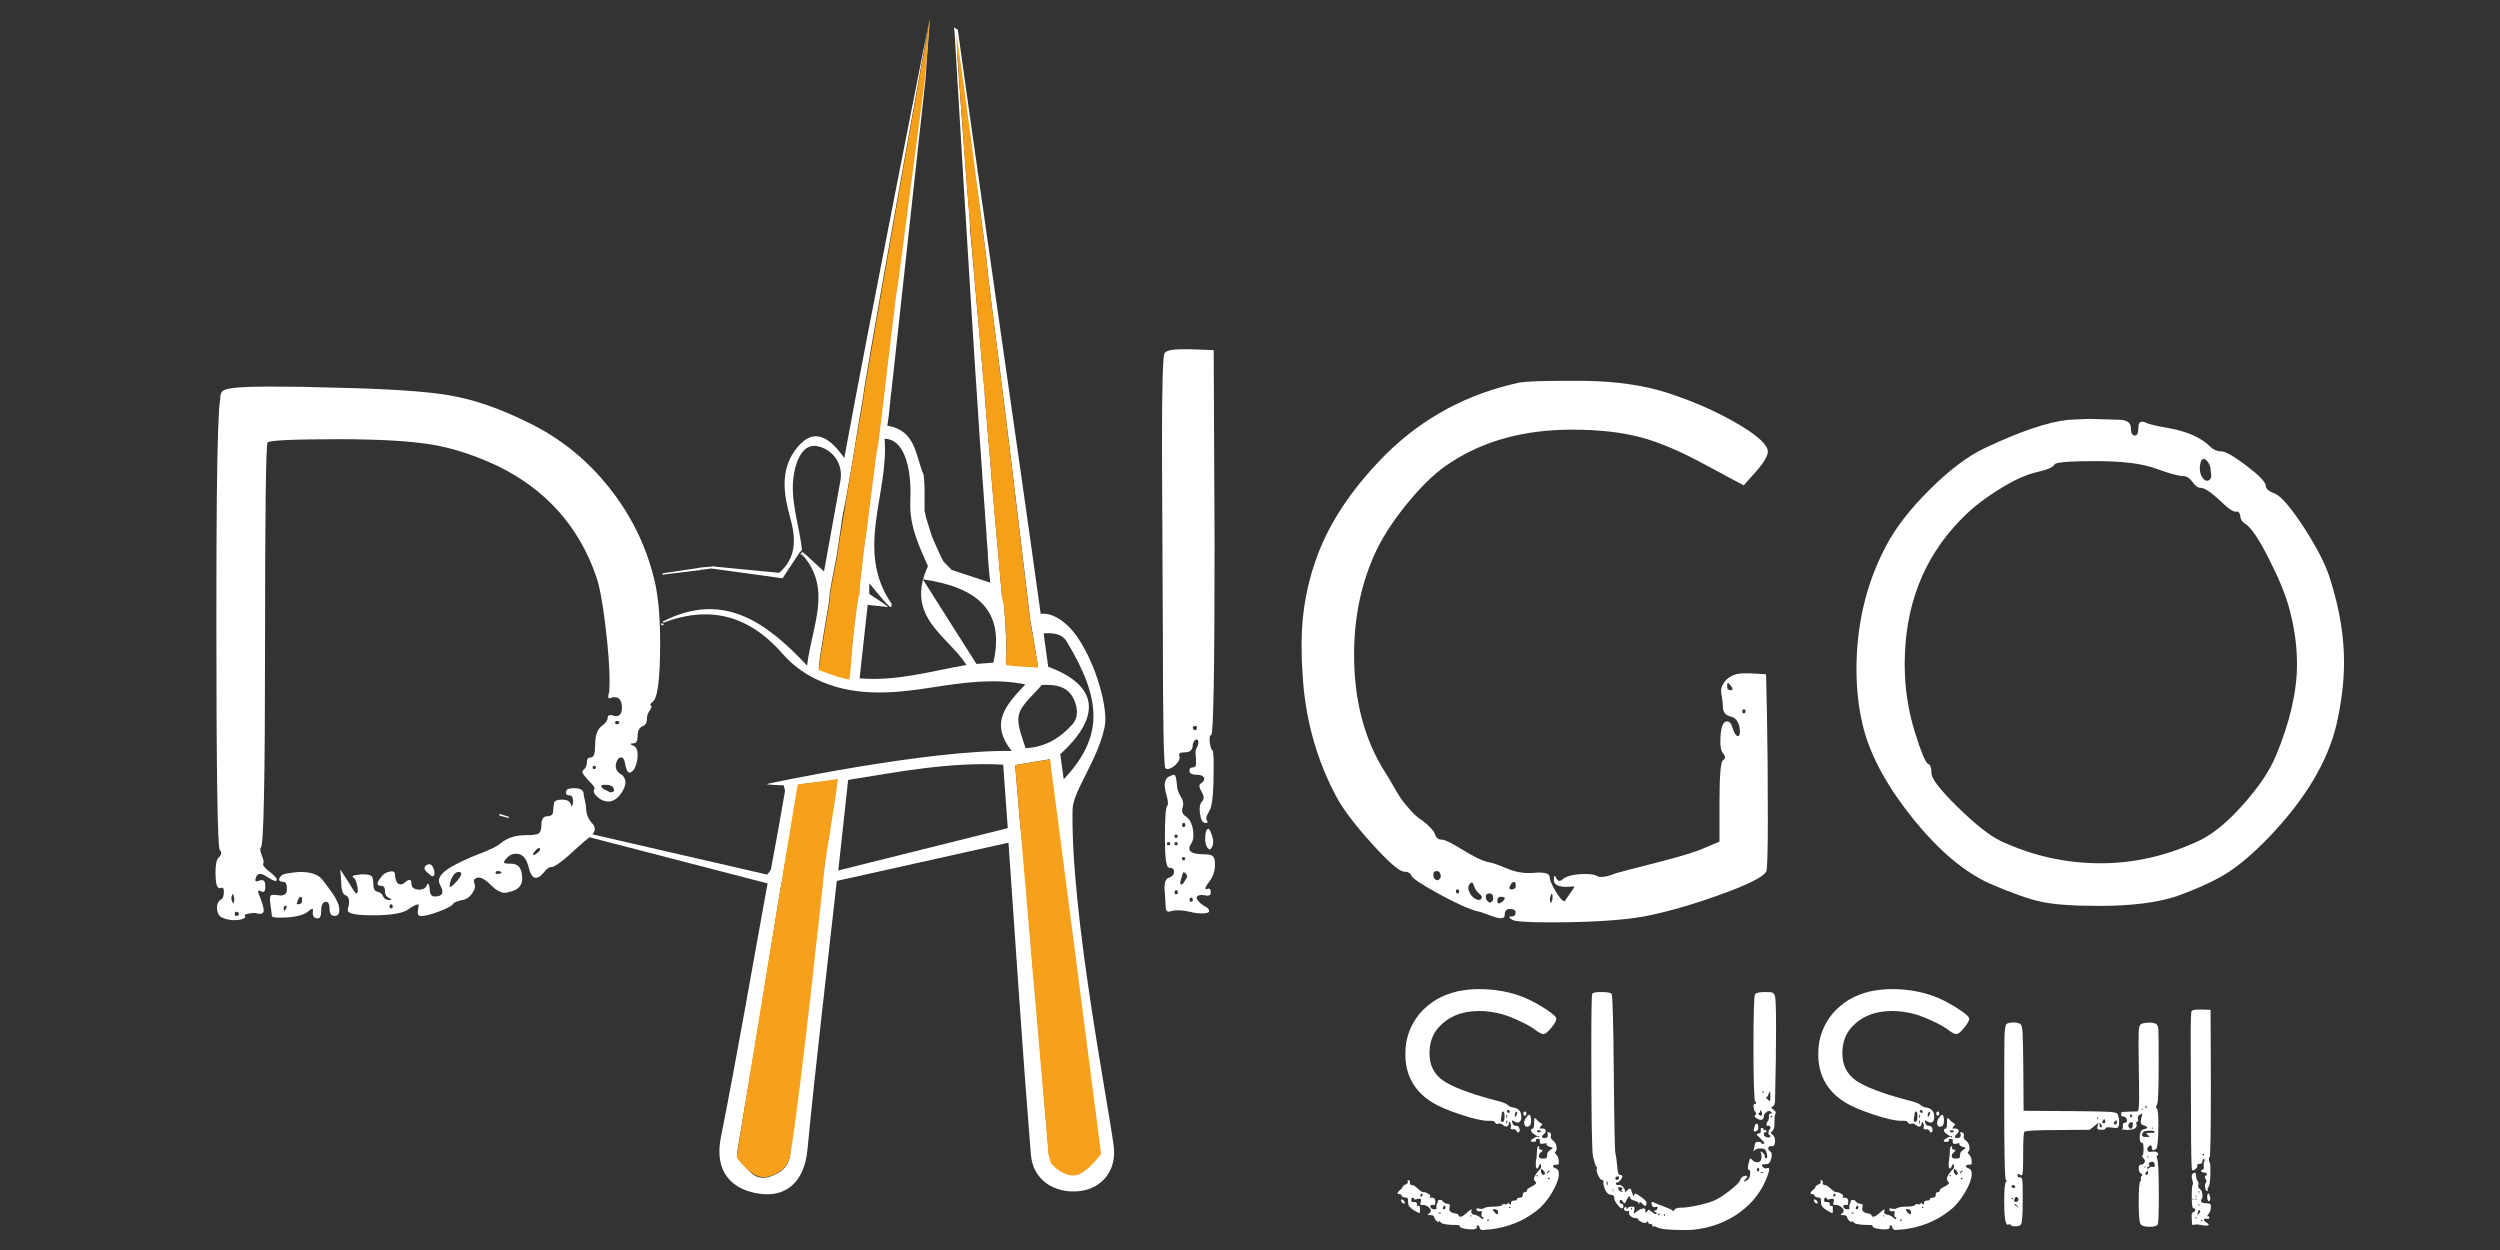 <?xml version="1.0" encoding="utf-8"?>
<!-- Generator: Adobe Illustrator 26.0.1, SVG Export Plug-In . SVG Version: 6.00 Build 0)  -->
<svg version="1.1" id="Слой_1" xmlns="http://www.w3.org/2000/svg" xmlns:xlink="http://www.w3.org/1999/xlink" x="0px" y="0px"
	 viewBox="0 0 1700.8 850.4" style="enable-background:new 0 0 1700.8 850.4;" xml:space="preserve">
<rect x="0" y="0" width="1700.8" height="850.4" fill="#333333" stroke="none"/>
<style type="text/css">
	.st0{fill:#FFFFFF;}
	.st1{fill:#FDFDFD;}
	.st2{fill:#F8F7F8;}
	.st3{fill:#F6A01C;}
	.st4{fill:#F6A019;}
	.st5{fill:#929292;}
	.st6{fill:#101010;}
</style>
<g>
	<path class="st0" d="M960.6,806.2c0.9,0,2.2,0.8,3.9,2.4c1.7,1.6,3,2.4,3.7,2.4c1.2,0,2.3,0.4,3.5,1.1c1.2,0.7,1.6,1.4,1.3,1.9
		c-0.6,0.6-0.5,0.9,0.2,0.9c2.2-0.4,3.3,0.4,3.3,2.6c0,1.2-0.1,1.8-0.3,2.1c-0.2,0.2-0.7,0.3-1.4,0.1c-1.2-0.1-1.7,0.2-1.7,1.1
		c0.3,1.3,1.2,1.9,2.6,1.9c1.3,0.1,1.8-0.1,1.6-0.9c-0.2-0.7-0.2-1.5,0.1-2.4c0.4-0.4,0.7-1,0.7-1.7c0-0.9,0.4-1.3,1.3-1.4
		c0.9-0.1,1.7,0.3,2.4,1.2c1,1,2.1,1.5,3.3,1.5s1.5,0.7,1.1,2.2c-0.1,0.3-0.2,0.7-0.2,1.3c0,1.6,1.3,2.6,3.9,3
		c1.6,0.3,2.4,0.7,2.4,1.3c0.6,1.7,2.4,1.2,5.4-1.5c2.5-2.3,3.6-3,3.5-2.2c0,0.3-0.1,0.6-0.2,1.1c-0.3,1.2,0.4,1.9,2,2.2
		c1.3,0.1,2.7,0.8,4.1,1.9c0.9,1,1.5,1.3,2,0.9c0.3-0.6,0.1-0.9-0.4-1.1c-0.4-0.1-0.7-0.5-0.8-1s0-1,0.1-1.5s0.1-0.9,0-1.3
		c-0.1-0.4-0.6-0.5-1.3-0.3c-1.2,0.3-1.9-0.1-2.2-1.1c-0.1-0.4-0.1-0.7,0.2-0.8s0.8,0,1.5,0.1c1.2,0.4,2.2,0.4,3.3-0.2
		c1.2-0.7,3.3-1.1,6.5-1.1c3.5,0,5.5-0.4,6.1-1.3c0.3-0.4,0.7-0.6,1.3-0.4c0.6,0.1,1.1,0.2,1.6,0.1c0.5-0.1,0.8-0.3,0.8-0.8
		c0-0.6,0.4-0.4,1.1,0.5s1.1,0.8,1.1-0.5c0-1.2,0.7-1.7,2-1.7s2-0.3,2-0.9c0-0.7,0.7-1.1,2-1.1s2-0.6,2-1.9c0-1.3,0.5-1.9,1.5-1.9
		c0.9,0,1.3-0.4,1.3-1.3c0-0.6,1-1.4,3.1-2.4s3.1-1.9,3.1-2.6c0-0.3-0.2-0.7-0.7-1.1c-1-1-0.9-2.4,0.2-4.1c0.7-1.3,1.7-2.5,2.8-3.7
		c1-0.7,1.4-1.7,1.1-3c-0.3-1.2-0.7-1.2-1.1-0.2c-0.1,0.3-0.3,0.6-0.4,0.9c-0.9,1.9-1.5,2-2,0.4c-0.1-0.9-0.1-2,0-3.5
		c0.4-2.6,0.7-4.8,0.7-6.5c0-2.7,0.4-4.1,1.1-4.1c0.6,0,0.7,0.3,0.4,0.9c-0.3,0.6-0.1,1,0.7,1.2c0.7,0.2,1.2,0.4,1.5,0.6
		c0.3,0.2-0.1,0.8-1.1,1.6c-0.9,0.6-1.3,1.4-1.3,2.4c0,1.2,0.9,1.7,2.6,1.7h0.4c1.7,0,2.6-0.4,2.6-1.3c0-0.1,0-0.5,0.1-1.1
		s0.1-1,0.1-1.3c0-0.4,0.7-1.2,2.2-2.4c0.7-0.4,1.2-0.8,1.3-1c0.1-0.2,0.1-0.4-0.1-0.4c-0.2-0.1-0.8-0.3-1.8-0.5
		c-0.9-0.3-1.5-0.6-1.8-0.9c-0.4-0.3-0.5-0.6-0.3-0.9c0.3-0.4,0.1-0.6-0.7-0.6c-0.3,0-0.7,0.1-1.3,0.2c-1.2,0.3-1.9,0.3-2.3-0.1
		c-0.4-0.4-0.5-1.2-0.3-2.5c0-0.4-0.5-0.6-1.5-0.6c-0.4,0-0.8,0.1-1,0.2c-0.2,0.1-0.3,0.4-0.1,0.7c0.1,0.4,0,0.7-0.3,0.9
		c-0.4,0.1-1.1,0.2-2.1,0.2c-1.3,0-1.5-0.5-0.7-1.5l2-1.3l2.2-0.9l-2.2-1.3c-1.9-1.2-2.6-2.3-2.2-3.5c0.1-0.3,0.4-0.4,0.9-0.4
		c0.7,0,1.1-1.4,1.1-4.1c0-2.2,0.1-3.2,0.4-3.2c0.1,0,0.4,0.2,0.9,0.6c0.9,1.2,1.8,2,2.8,2.6c0.9,0.4,1.3,0.8,1.4,1.1
		s-0.3,0.8-1.2,1.5c-0.6,1-0.7,1.5-0.4,1.5c0.1,0,0.4,0,0.7-0.1c0.3-0.1,0.5-0.1,0.7-0.1c1.7,0,2.6,0.6,2.6,1.7
		c0,0.7-0.5,1.5-1.5,2.4c-1,0.7-1.3,1.4-0.9,1.9c0.4,0.6,1.2,0.7,2.4,0.4c1.2-0.1,1.6-0.9,1.3-2.4c-0.1-0.7-0.2-1.2-0.1-1.4
		s0.5-0.2,1.2,0.1c1,0.4,1.4,1.2,1.1,2.4c-0.4,1,0.1,2.1,1.5,3.2c1.6,1.2,2.4,3,2.4,5.4c0,1-0.3,1.7-0.9,2.2c-0.6,0.3-0.3,1,0.9,2.2
		c1,1,1.5,2.7,1.5,5c0,1-0.2,1.5-0.7,1.5c-2.2,0-3.3,0.4-3.3,1.1c-0.1,0.4,0.5,0.9,2,1.5c1.3,0.4,2,1.7,2,3.7c0,3.3-1.6,7.6-4.8,13
		c-3.2,5.3-6.8,9.5-10.9,12.5c-8.8,6.8-19.2,10.9-31,12.3c-0.6,0-1.2,0-2,0.1c-0.7,0.1-1.3,0.1-1.7,0.2c-0.4,0.1-0.8,0.1-1.1,0.1
		c-1.4,0-2.2-0.5-2.4-1.5c-0.3-1.2-0.8-1.7-1.5-1.7c-0.4-0.1-0.6,0.2-0.4,1.1c0.3,0.7-0.2,1.2-1.5,1.5c-0.1,0-0.4,0-0.8,0.1
		c-0.4,0.1-0.7,0.1-1,0.1c-1.7,0-3.5-0.2-5.4-0.6c-1.9-0.4-2.8-0.9-2.8-1.3c0-0.7-0.6-1.1-1.7-1.1c-6.5,0-10.3-0.6-11.3-1.7
		c-0.9-1.2-1.3-1.4-1.3-0.6c0,0.7-0.7,0.4-2-0.9c-0.6-0.6-1-1.3-1.2-2.2s-1-1.3-2.3-1.3c-1.2,0-1.8-0.1-2-0.2
		c-0.1-0.1,0.1-0.5,0.9-1.1c0.7-0.4,1.1-1,1.1-1.7c0-0.9-0.6-1.7-1.7-2.6c-1.2-0.9-2.2-1.3-3.3-1.3c-1,0-1.7-0.1-2-0.3
		s-0.3-0.6,0-1.2c0.3-0.9,0.4-1.4,0.4-1.7c0-0.7-0.4-1.1-1.1-1.1c-0.4,0-1.1,0.1-1.8,0.3c-0.8,0.2-1.3,0.3-1.4,0.3
		c-0.3,0-0.4-0.1-0.4-0.2c0-0.7-0.3-1.1-0.9-1.1c-0.7,0-1.1,0.5-1.1,1.5s0.3,1.5,0.9,1.5c2-0.3,3,0.2,3,1.5c0,0.4,0.1,0.8,0.2,1
		c0.1,0.2,0.4,0.3,0.7,0.1c0.6-0.1,0.9,0,1,0.4s0.1,1.4,0.1,3c0,1-0.1,1.5-0.4,1.5c-0.3,0-1.5-0.6-3.7-1.9c-2.6-1.6-3.9-3.2-3.9-4.8
		c0-2.3-0.2-3.5-0.7-3.7c-0.3-0.1-0.7-0.2-1.1-0.2c-1.4,0-2.3-0.4-2.6-1.3c-0.4-0.7-0.9-1-1.4-1c-0.5,0.1-1-0.1-1.4-0.5
		c-0.1-0.4,0.4-1.2,1.6-2.2c1.2-1,1.8-1.7,1.8-2.2c0-0.4,0.4-0.8,1.1-1.2c0.7-0.4,1.4-0.7,2-1.1c0.6-0.4,0.7-0.8,0.4-1.2
		c-0.3-0.7-0.1-1.1,0.4-1.1c0.7,0,1.1,0.5,1.1,1.5C958.9,805.7,959.5,806.2,960.6,806.2z M953.2,817c-0.1-0.4-0.1-0.7,0-0.9
		c0.1-0.1,0.4-0.1,0.9,0c0.7,0.3,1.2,0.9,1.5,1.7c0.1,0.4,0.1,0.7,0,0.9c-0.1,0.1-0.4,0.1-0.9,0C954,818.5,953.5,817.9,953.2,817z
		 M991.7,674.4c5.1-1,9.8-1.5,14.3-1.5c11.6,0,22.2,2,31.9,6.1c4.3,1.9,8.9,4.4,13.7,7.5c4.8,3.1,7.2,5.3,7.2,6.6s-1.2,3.4-3.5,6.2
		s-4.1,4.2-5.2,4.2c-1.2,0-2.8-0.8-5-2.4c-2.3-1.9-5.9-4-10.9-6.3c-4.9-2.3-9-3.9-12.2-4.8c-5.2-1.4-10.4-2.2-15.6-2.2
		c-11.9,0-21.1,3.8-27.8,11.3c-4.1,4.6-6.1,10.5-6.1,17.5c0,7.9,3,14.1,9.1,18.4c6.1,4.3,17.7,8.8,35,13.4c5.1,1.2,8.2,2.3,9.3,3.5
		c0.9,0.9,2.3,1.4,4.3,1.7c3.2,0.7,4.8,2.8,4.8,6.3c0,0.7-0.1,1.3-0.2,1.7c-0.7,2.5-2.5,2.7-5.2,0.9c-0.7-0.4-1-0.3-0.9,0.4
		c0,0.3,0.1,0.8,0.4,1.5c0.3,1,1.1,1.5,2.4,1.5c1.2,0,1.9,0.6,2.2,1.9c0.4,1.3,0.2,2.2-0.7,2.6c-0.4,0.3-0.9-0.1-1.3-1.1
		c-0.1-0.4-0.5-0.7-1-0.9c-0.5-0.1-1-0.2-1.5-0.1c-0.5,0.1-0.9,0-1.2-0.2c-0.3-0.2-0.4-0.6-0.2-1.2c0.3-1.2,0.1-2.2-0.4-3
		c-0.6-1-0.9-0.9-0.9,0.2c0,1.2-0.4,1.9-1.2,2.2c-0.8,0.3-1.7,0-2.7-0.9c-1.3-1-2.4-1.3-3.3-0.9c-1,0.4-1.7,0.1-2.2-0.9
		c-0.4-0.9-1.6-1.2-3.5-1.1h-1.3c-3.8,0-10-1.4-18.8-4.3c-8.8-2.9-15.2-5.7-19.4-8.4c-10.1-6.3-16-15.1-17.6-26.4
		c-0.3-1.6-0.4-3.8-0.4-6.7c0-10.2,3.3-19.3,9.8-27.2C972.6,681.8,981.1,676.8,991.7,674.4z M967.8,812.9c0-0.6-0.1-0.9-0.4-0.9
		c-0.4,0-0.8,0.4-1.1,1.1c-0.3,0.6-0.1,0.9,0.4,0.9C967.4,814,967.8,813.6,967.8,812.9z M978.9,825.5c0.3,0.1,0.7,0.1,1.1,0
		c0.4-0.1,0.5-0.3,0.2-0.4c-0.1-0.1-0.4-0.2-0.7-0.2C978.8,824.8,978.6,825,978.9,825.5z M982.1,820.7c-0.6,1-0.7,1.7-0.2,1.9
		c0.9,0.3,1.4-0.1,1.5-1.1c0-0.3-0.1-0.6-0.2-0.9C982.9,820,982.5,820,982.1,820.7z M1000.6,827.6c0.3,0,0.4-0.1,0.4-0.4
		c0-0.3-0.1-0.4-0.4-0.4c-0.3,0-0.4,0.1-0.4,0.4C1000.1,827.5,1000.3,827.6,1000.6,827.6z M1012.9,830.2c0-0.4-0.2-0.6-0.7-0.6
		c-0.3,0-0.4,0.2-0.4,0.6c0,0.3,0.1,0.4,0.4,0.4C1012.7,830.7,1012.9,830.5,1012.9,830.2z M1019.2,824.8c0-1.4-0.9-2.2-2.8-2.2
		c-0.4,0-0.7,0.1-0.7,0.4c0,0.4,0.5,1.2,1.5,2.2C1018.6,826.5,1019.2,826.4,1019.2,824.8z M1021.6,758.2c0,0.3-0.1,0.9-0.3,1.9
		s-0.3,1.8-0.2,2.3s0.4,0.8,1,0.8c1,0,1.5-1.2,1.5-3.5s-0.3-3.5-0.9-3.5C1022,756.2,1021.6,756.9,1021.6,758.2z M1024.7,759.7
		l0.2,1.1c0.4-0.6,0.6-1.4,0.4-2.4c-0.1-0.3-0.3-0.1-0.4,0.4L1024.7,759.7z M1024.7,763.6l0.2,1.1c0.4-0.6,0.6-1.4,0.4-2.4
		c-0.1-0.3-0.3-0.1-0.4,0.4L1024.7,763.6z M1026.2,757.1c0.9,0,1.2-0.3,0.9-1c-0.3-0.6-0.6-1-0.9-1c-0.6,0-0.9,0.4-1.1,1.1
		C1025.4,756.7,1025.7,757,1026.2,757.1z M1027.7,821.4c0-0.3-0.2-0.4-0.7-0.4c-0.3,0-0.4,0.1-0.4,0.4c0,0.3,0.1,0.4,0.4,0.4
		C1027.5,821.8,1027.7,821.6,1027.7,821.4z M1031.6,758.8c0.7-1.2,0.9-1.9,0.4-2.2c-0.4-0.4-0.9-0.1-1.3,1.1l-0.2,1.3
		C1030.5,760.2,1030.9,760.1,1031.6,758.8z M1036.4,757.7c0-1,0.4-1.5,1.1-1.5c0.6,0,0.9,0.5,0.9,1.5c0,0.9-0.3,1.3-0.9,1.3
		C1036.7,759,1036.4,758.6,1036.4,757.7z M1038.1,760.6c1-1.4,1.7-2.2,2.2-2.2c0.7,0,1.2,1.1,1.3,3.2c0.1,2.5-0.3,4-1.3,4.5
		c-1.7,0.9-2.8,0.4-3.3-1.3C1036.7,763.4,1037.1,762,1038.1,760.6z M1046.1,799.7c0-0.3-0.1-0.4-0.4-0.4s-0.4,0.1-0.4,0.4
		c0,0.4,0.1,0.6,0.4,0.6C1046,800.4,1046.1,800.1,1046.1,799.7z M1048.3,769.4c0-0.3-0.6-0.4-1.7-0.4c-0.9,0-1.2,0.3-0.9,0.9
		c0.3,0.4,0.8,0.6,1.5,0.5C1048,770.3,1048.3,770,1048.3,769.4z M1047.2,773.3c0-0.3-0.1-0.4-0.4-0.4c-0.4,0-0.7,0.1-0.7,0.4
		c0,0.3,0.2,0.4,0.7,0.4C1047.1,773.8,1047.2,773.6,1047.2,773.3z M1050.7,799.1c0.7-0.7,0.4-1.8-1.1-3.2c-0.9-1-1.3-0.7-1.3,0.9
		c0,0.7,0.3,1.4,0.9,2.1C1049.8,799.4,1050.3,799.5,1050.7,799.1z M1054.2,796.7c-0.1-0.7-0.7-0.4-1.7,0.9c-0.1,0.3-0.2,0.5-0.1,0.6
		s0.2,0.1,0.5-0.2C1053.7,797.4,1054.2,797,1054.2,796.7z M1054.2,801.7c0-0.3-0.2-0.4-0.7-0.4c-0.3,0-0.4,0.1-0.4,0.4
		c0,0.4,0.1,0.6,0.4,0.6C1054,802.3,1054.2,802.1,1054.2,801.7z"/>
	<path class="st0" d="M1114.5,818.1c0-0.3-0.9-0.7-2.7-1.3c-1.8-0.6-2.7-1.2-2.7-1.7c0.1-0.7,0.1-1.1-0.2-1.1
		c-0.6-0.1-1.2,0.4-2,1.7c-0.1,0.3-0.3,0.6-0.4,0.9c-0.3,0.7-0.5,1.2-0.7,1.4c-0.1,0.2-0.3,0.4-0.5,0.5s-0.4,0.1-0.5,0
		s-0.4-0.4-0.7-0.9c-0.9-1.6-1.6-1.8-2.2-0.6c-0.3,1,0.1,1.7,1.1,1.9c0.7,0,1.2,0.4,1.4,1.3c0.2,0.9,0,1.5-0.8,1.9h-0.2
		c-0.7,0-1.8-0.9-3.1-2.7c-1.4-1.8-2.1-3.2-2.1-4.2c0-0.1,0-0.4,0-0.9c-0.3-0.9-0.9-1.4-2-1.5c-1.7,0-3.1-1.1-4.1-3.2
		c-1-2.5-1.4-4.2-1.3-5.2c0.3-1.2-0.1-1.7-1.1-1.7c-0.6,0-1.3-0.9-2.2-2.6c-0.9-1.7-1.3-3.2-1.3-4.3c0-0.4,0.1-0.7,0.2-0.9
		c0.3-0.3,0.1-0.9-0.7-1.7c-0.4-0.6-1.1-2.8-2-6.7c-0.7-3.6-1.1-27.6-1.1-72c0-25.1,0.2-37.9,0.7-38.5c0.4-0.7,2.4-1.1,5.9-1.1
		c4.2,0,6.6,0.4,7.2,1.3c0.7,0.9,1.2,18.9,1.5,54s0.7,53.3,1.1,54.4c0.4,1.4,0.9,5.3,1.5,11.5c0.3,2.2,0.8,3.2,1.5,3.2
		c1.2,0,1.7,0.4,1.7,1.1c0,0.7-0.5,1.6-1.4,2.6s-1.6,1.5-2.1,1.5h-0.2c-0.1-0.3-0.3-0.3-0.4,0s-0.2,0.5-0.2,0.7
		c0,0.9,0.6,1.2,1.7,0.9h0.4c1,0,2,0.5,2.9,1.6s1.3,2.1,1,2.9c0,0.6,0.6,0.3,1.7-0.9c1.4-1.3,2.3-1.4,2.6-0.2
		c0.9,2.7,1.4,4.2,1.7,4.3c0.1,0,0.3-0.4,0.4-1.1c0.3-0.6,0.7-0.8,1.1-0.6c0.4,0.1,1.6,0.9,3.5,2.2c2.9,1.9,4.1,3.5,3.7,4.8
		c-0.1,0.6-0.3,1-0.4,1.2s-0.4,0.2-0.8,0s-0.9-0.7-1.6-1.4c-1.3-1.2-2-1.5-2-1.1c0.3,0.7,0.1,1.1-0.4,1.1
		C1114.7,818.8,1114.5,818.5,1114.5,818.1z M1093.5,806.4c0.3-0.9,0.3-1.7,0-2.6c-0.1-0.6-0.3-0.5-0.4,0.2l-0.2,1.1
		C1093,805.8,1093.2,806.3,1093.5,806.4z M1098.2,811l-0.2-0.4c-0.1-0.3-0.3-0.6-0.5-1s-0.4-0.5-0.5-0.5
		C1096.7,809.2,1097.1,809.8,1098.2,811z M1101.5,801c0-0.4-0.3-0.7-0.9-0.7c-0.4,0-0.8,0.1-1.2,0.4c-0.4,0.3-0.5,0.6-0.5,0.9
		c0,0.3,0.1,0.6,0.4,0.9c0.6,0.3,1.1,0.3,1.5,0C1101.3,802.2,1101.5,801.7,1101.5,801z M1103.7,810.5c-0.9-0.3-0.9-0.8-0.2-1.4
		c0.7-0.7,0.4-1.1-0.9-1.4c-1.3-0.3-1.9,0-1.7,0.9c0.3,1.2,1,1.9,2.2,2.2h1.1C1104.1,810.6,1104,810.5,1103.7,810.5z M1194,676.4
		c0.7-1,3-1.5,6.9-1.5c2.6,0,4.2,0.1,4.9,0.4c0.7,0.3,1.3,1.1,1.8,2.4c0.4,1.3,0.7,8.6,0.7,21.9c0,12-0.2,28.3-0.7,49.1
		c0,2.3-0.6,3.7-1.7,4.1c-0.9,0.4-1,0.9-0.4,1.3c0.6,0.4,1.2,1,2,1.7c0.7,0.7,0.9,1.3,0.4,1.7c-0.4,0.7-0.7,2.7-0.7,5.8
		c0.1,3.2-0.3,5.2-1.3,6.1c-0.7,0.6-1.1,1-1.2,1.2s0.3,0.7,1.2,1.4c1.2,0.9,1.7,2.3,1.7,4.3c0,2.3-0.7,3.5-2,3.5h-0.2
		c-1.2-0.3-1.9,0-2.3,0.9s0,1.7,1,2.4c1.3,0.9,1.6,2.5,0.9,5c-0.4,1.6-0.9,2.6-1.3,3.1s-1.2,0.8-2.4,0.8l-2.6,0.2
		c0,0.9,0.3,1.6,1,2.1s1.3,0.7,2.1,0.5c0.3-0.1,0.7-0.2,1.1-0.2s0.7,0.3,0.7,0.9c0,0.9-0.4,2.3-1.1,4.3c-3.6,10.1-9.9,18.4-18.9,25
		s-19.5,10.5-31.5,11.8c-1.3,0.1-3.6,0.2-6.9,0.2c-10.6,0-16.7-0.7-18.5-2.2c-0.3-0.3-0.9-0.4-1.7-0.2c-0.6,0.1-0.9-0.1-0.9-0.6
		c0-0.7-0.4-1.1-1.3-1.1c-1,0-1.5-0.4-1.5-1.3c0-0.7-0.3-0.7-0.9,0c-0.3,0.4-0.7,0.6-1.3,0.6c-0.9,0-1.9-0.3-3-1
		c-1.2-0.6-1.7-1.2-1.7-1.6c0-0.4-0.6-0.7-1.7-0.7c-1.3,0-2.4-0.5-3.4-1.4c-0.9-0.9-1.3-1.8-1-2.5c0.1-0.6,0.1-0.9,0-1
		s-0.5,0-1.1,0.1s-1.1,0.1-1.6-0.2s-0.8-0.7-0.8-1.2s0.2-0.9,0.7-1.2c0.7-0.4,1.1-0.2,1.1,0.7c0,1,0.2,1,0.7,0
		c0.3-0.7,1.2-1.1,2.8-1.1c1,0,1.6,0.1,1.8,0.4c0.2,0.3,0.2,1-0.1,2.2c-0.3,1.2-0.4,1.8-0.2,1.9c0.1,0.1,0.7-0.1,1.5-0.9
		c1.6-1.3,3-2,4.1-2.2c1.4-0.6,2.2-0.1,2.2,1.5s0.4,1.7,1.1,0.4c0.6-0.9,1-1.3,1.2-1.2s1,0.6,2.3,1.6c1.6,1.3,2.6,1.7,3,1.3
		c0.3-0.4,0-0.9-0.9-1.3c-1-0.7-1.1-1.1-0.2-1.1s1.4-0.5,1.7-1.5c0.4-1,0-1.3-1.3-0.9c-1.2,0.4-2,0.1-2.4-1.1
		c-0.4-1-0.5-1.7-0.1-2.1c0.4-0.4,0.9-0.3,1.6,0.3c0.1,0.1,1.3,0.6,3.4,1.4c2.1,0.8,4.2,1.6,6.2,2.4c2,0.8,3,1.4,3,1.8
		c0,0.6,0.4,0.4,1.1-0.7c0.6-1,2.1-1.5,4.6-1.5c2.6,0,6.4-0.5,11.4-1.6s8.8-2.2,11.4-3.4c2.9-1.3,6.4-3.6,10.5-6.8s6.4-5.5,6.8-6.8
		c0.3-1.3,1.1-2.2,2.4-2.8c1.3-0.4,2.1-0.5,2.4-0.1s-0.1,1-1.1,2.1c-1.2,1.2-1.4,1.7-0.7,1.5c0.6,0,1.3-0.4,2.2-1.1
		c1.2-0.9,1.7-2.5,1.7-5c0-1.2-0.3-1.7-0.9-1.7c-0.7,0-0.9-1.2-0.4-3.7c0.6-2.7,1.1-4.1,1.5-4.1c0.1,0,0.7,0.4,1.5,1.3
		c0.9,0.9,1.8,1.3,2.8,1.3c1.6,0.1,2.6-0.6,3-2.2c0.3-1.7,0.2-3.1-0.2-4.1c-0.3-0.7-0.4-1.1-0.3-1.1s0.5,0.2,1.2,0.6l0.2,0.2
		c1,0.7,1.5,1.6,1.5,2.6c0,0.9,0.3,1.3,0.9,1.3s0.8-0.5,0.8-1.6c-0.1-1.1-0.4-2.3-1-3.6c-0.4-1-1.7-1.5-3.7-1.5
		c-1.7,0-3,0.4-3.7,1.1c-0.6,0.6-0.9,0.8-1,0.8c-0.1-0.1,0-0.5,0.3-1.2c0.4-2.2,0.7-3.3,0.7-3.5c0-1.2,0.8-1.7,2.4-1.7
		c1.3,0.1,2,0.4,2,0.6c-0.1,0.3-0.1,0.5,0.1,0.6s0.5,0.2,1,0.2c1.2,0,1.2-0.6,0.2-1.7c-0.1-0.1-0.4-0.4-0.9-0.9
		c-1.6-1.7-2.8-2.9-3.5-3.5c-0.1-0.4,0.1-0.7,0.9-0.9c1.6,0,2.2-1.1,1.7-3.2c0-0.4,0.3-0.6,0.9-0.6c0.7,0,1.1,0.4,1.1,1.1
		c0,0.3,0.3,0.4,1,0.4s1,0.1,1,0.4c0,0.7-0.4,1.1-1.1,1.1c-0.6,0-0.8,0.5-0.7,1.5c0.1,0.9,0.8,1.5,2,1.8c1.2,0.4,2,0.2,2.4-0.5
		c0.3-0.6,0.1-0.9-0.4-0.9c-0.6,0-0.9-0.6-0.9-1.7c0-1.2,0.3-1.9,0.9-2.4c0.6-0.4,0.7-1,0.2-1.7c-0.4-0.7-0.9-0.9-1.5-0.6
		c-0.6,0.3-0.9,0-0.9-0.9s0.2-1.5,0.7-1.9c0.6-0.6,0.9-1.7,0.9-3.2c0-0.9,0.1-1.5,0.3-1.9c0.2-0.4,0.5-0.6,1-0.4l0.9-0.2
		c0-0.1-0.2-0.4-0.7-0.9c-0.9-1-2-0.9-3.3,0.2c-1.2,0.9-1.7,1.9-1.7,3c0,1.2-0.5,1.8-1.4,2.1c-0.9,0.2-2.1-0.1-3.4-1
		c-1.4-0.7-1.8-1.4-1-2.1c0.8-0.7,0.8-1.3,0.1-2.1c-0.4-0.4-0.8-1.1-1-2.1c-0.2-0.9-0.3-1.8-0.2-2.5c0.1-0.7,0.3-1.1,0.8-1.1
		c0.6,0.3,0.9,0.1,0.9-0.7c0-0.6-0.2-0.9-0.7-0.9c-0.3,0.1-0.5-3.5-0.8-10.8c-0.2-7.4-0.3-15.8-0.3-25.3
		C1192.9,689.9,1193.3,677.4,1194,676.4z M1110.4,822.2c0-0.3-0.1-0.4-0.4-0.4s-0.4,0.1-0.4,0.4c0,0.4,0.1,0.6,0.4,0.6
		C1110.3,822.9,1110.4,822.7,1110.4,822.2z M1129.1,826.1c0-0.3-0.1-0.4-0.4-0.4c-0.4,0-0.7,0.1-0.7,0.4c0,0.4,0.2,0.7,0.7,0.7
		C1128.9,826.8,1129.1,826.5,1129.1,826.1z M1132.1,826.8c0,0.4,0.1,0.6,0.2,0.6l0.4-0.6c0.1-0.3,0.1-0.5,0-0.7
		C1132.3,825.8,1132.1,826,1132.1,826.8z M1193.6,766.6c0.4-1.4,0.9-2.2,1.3-2.2c0.9,0,1.3,0.9,1.3,2.6c0,1.3-0.4,2.1-1.1,2.4
		c-1,0.4-1.6,0.5-1.8,0.1C1193,769.2,1193.1,768.2,1193.6,766.6z M1196.8,796c0-0.7-0.1-1.2-0.4-1.5c-0.4-0.3-0.8,0-1.1,0.9
		c-0.1,0.6,0.1,1.1,0.7,1.5c0.3,0.1,0.5,0.1,0.7,0C1196.7,796.8,1196.8,796.5,1196.8,796z M1198.8,757.7c0-1-0.4-1.7-1.1-2.2
		c-0.4-0.3-0.6-0.2-0.4,0.2c0.3,0.9,0.1,1.3-0.4,1.3c-0.6,0-0.7,0.4-0.4,1.1c0.3,0.4,0.6,0.7,1,0.9c0.4,0.1,0.7,0.1,1-0.2
		C1198.6,758.5,1198.8,758.2,1198.8,757.7z M1198.1,798c0.3,0.1,0.7,0.1,1.1,0s0.5-0.3,0.2-0.4c-0.1-0.1-0.4-0.2-0.7-0.2
		C1198,797.3,1197.8,797.6,1198.1,798z M1199.8,743c0-0.3-0.1-0.4-0.4-0.4c-0.4,0-0.7,0.1-0.7,0.4c0,0.3,0.2,0.4,0.7,0.4
		C1199.7,743.5,1199.8,743.3,1199.8,743z M1204.4,745.8c0-1.9-0.1-3-0.2-3.2c-0.3-0.1-0.6,0.4-0.9,1.5c-0.1,0.1-0.2,0.3-0.2,0.4
		c-0.3,1.3-0.8,1.9-1.5,1.9c-0.4,0-0.2,0.4,0.7,1.3c1,1,1.6,1.4,1.8,1.3C1204.3,748.9,1204.4,747.9,1204.4,745.8z M1205.7,759.7
		c0-0.4-0.1-0.6-0.4-0.6c-0.4,0-0.7,0.2-0.7,0.6c0,0.3,0.2,0.4,0.7,0.4C1205.6,760.1,1205.7,760,1205.7,759.7z"/>
	<path class="st0" d="M1241.5,806.2c0.9,0,2.2,0.8,3.9,2.4c1.7,1.6,3,2.4,3.7,2.4c1.2,0,2.3,0.4,3.5,1.1c1.2,0.7,1.6,1.4,1.3,1.9
		c-0.6,0.6-0.5,0.9,0.2,0.9c2.2-0.4,3.3,0.4,3.3,2.6c0,1.2-0.1,1.8-0.3,2.1c-0.2,0.2-0.7,0.3-1.4,0.1c-1.2-0.1-1.7,0.2-1.7,1.1
		c0.3,1.3,1.2,1.9,2.6,1.9c1.3,0.1,1.8-0.1,1.6-0.9c-0.2-0.7-0.2-1.5,0.1-2.4c0.4-0.4,0.7-1,0.7-1.7c0-0.9,0.4-1.3,1.3-1.4
		c0.9-0.1,1.7,0.3,2.4,1.2c1,1,2.1,1.5,3.3,1.5c1.2,0,1.5,0.7,1.1,2.2c-0.1,0.3-0.2,0.7-0.2,1.3c0,1.6,1.3,2.6,3.9,3
		c1.6,0.3,2.4,0.7,2.4,1.3c0.6,1.7,2.4,1.2,5.4-1.5c2.5-2.3,3.6-3,3.5-2.2c0,0.3-0.1,0.6-0.2,1.1c-0.3,1.2,0.4,1.9,2,2.2
		c1.3,0.1,2.7,0.8,4.1,1.9c0.9,1,1.5,1.3,2,0.9c0.3-0.6,0.1-0.9-0.4-1.1c-0.4-0.1-0.7-0.5-0.8-1c-0.1-0.5,0-1,0.1-1.5s0.1-0.9,0-1.3
		c-0.1-0.4-0.6-0.5-1.3-0.3c-1.2,0.3-1.9-0.1-2.2-1.1c-0.1-0.4-0.1-0.7,0.2-0.8c0.3-0.1,0.8,0,1.5,0.1c1.2,0.4,2.2,0.4,3.3-0.2
		c1.2-0.7,3.3-1.1,6.5-1.1c3.5,0,5.5-0.4,6.1-1.3c0.3-0.4,0.7-0.6,1.3-0.4c0.6,0.1,1.1,0.2,1.6,0.1c0.5-0.1,0.8-0.3,0.8-0.8
		c0-0.6,0.4-0.4,1.1,0.5s1.1,0.8,1.1-0.5c0-1.2,0.7-1.7,2-1.7s2-0.3,2-0.9c0-0.7,0.7-1.1,2-1.1s2-0.6,2-1.9c0-1.3,0.5-1.9,1.5-1.9
		c0.9,0,1.3-0.4,1.3-1.3c0-0.6,1-1.4,3.1-2.4s3.1-1.9,3.1-2.6c0-0.3-0.2-0.7-0.7-1.1c-1-1-0.9-2.4,0.2-4.1c0.7-1.3,1.7-2.5,2.8-3.7
		c1-0.7,1.4-1.7,1.1-3c-0.3-1.2-0.7-1.2-1.1-0.2c-0.1,0.3-0.3,0.6-0.4,0.9c-0.9,1.9-1.5,2-2,0.4c-0.1-0.9-0.1-2,0-3.5
		c0.4-2.6,0.7-4.8,0.7-6.5c0-2.7,0.4-4.1,1.1-4.1c0.6,0,0.7,0.3,0.4,0.9c-0.3,0.6-0.1,1,0.7,1.2c0.7,0.2,1.2,0.4,1.5,0.6
		c0.3,0.2-0.1,0.8-1.1,1.6c-0.9,0.6-1.3,1.4-1.3,2.4c0,1.2,0.9,1.7,2.6,1.7h0.4c1.7,0,2.6-0.4,2.6-1.3c0-0.1,0-0.5,0.1-1.1
		s0.1-1,0.1-1.3c0-0.4,0.7-1.2,2.2-2.4c0.7-0.4,1.2-0.8,1.3-1c0.1-0.2,0.1-0.4-0.1-0.4c-0.2-0.1-0.8-0.3-1.8-0.5
		c-0.9-0.3-1.5-0.6-1.8-0.9c-0.4-0.3-0.5-0.6-0.3-0.9c0.3-0.4,0.1-0.6-0.7-0.6c-0.3,0-0.7,0.1-1.3,0.2c-1.2,0.3-1.9,0.3-2.3-0.1
		c-0.4-0.4-0.5-1.2-0.3-2.5c0-0.4-0.5-0.6-1.5-0.6c-0.4,0-0.8,0.1-1,0.2c-0.2,0.1-0.3,0.4-0.1,0.7c0.1,0.4,0,0.7-0.3,0.9
		c-0.4,0.1-1.1,0.2-2.1,0.2c-1.3,0-1.5-0.5-0.7-1.5l2-1.3l2.2-0.9l-2.2-1.3c-1.9-1.2-2.6-2.3-2.2-3.5c0.1-0.3,0.4-0.4,0.9-0.4
		c0.7,0,1.1-1.4,1.1-4.1c0-2.2,0.1-3.2,0.4-3.2c0.1,0,0.4,0.2,0.9,0.6c0.9,1.2,1.8,2,2.8,2.6c0.9,0.4,1.3,0.8,1.4,1.1
		s-0.3,0.8-1.2,1.5c-0.6,1-0.7,1.5-0.4,1.5c0.1,0,0.4,0,0.7-0.1c0.3-0.1,0.5-0.1,0.7-0.1c1.7,0,2.6,0.6,2.6,1.7
		c0,0.7-0.5,1.5-1.5,2.4c-1,0.7-1.3,1.4-0.9,1.9c0.4,0.6,1.2,0.7,2.4,0.4c1.2-0.1,1.6-0.9,1.3-2.4c-0.1-0.7-0.2-1.2-0.1-1.4
		s0.5-0.2,1.2,0.1c1,0.4,1.4,1.2,1.1,2.4c-0.4,1,0.1,2.1,1.5,3.2c1.6,1.2,2.4,3,2.4,5.4c0,1-0.3,1.7-0.9,2.2c-0.6,0.3-0.3,1,0.9,2.2
		c1,1,1.5,2.7,1.5,5c0,1-0.2,1.5-0.7,1.5c-2.2,0-3.3,0.4-3.3,1.1c-0.1,0.4,0.5,0.9,2,1.5c1.3,0.4,2,1.7,2,3.7c0,3.3-1.6,7.6-4.8,13
		c-3.2,5.3-6.8,9.5-10.9,12.5c-8.8,6.8-19.2,10.9-31,12.3c-0.6,0-1.2,0-2,0.1c-0.7,0.1-1.3,0.1-1.7,0.2c-0.4,0.1-0.8,0.1-1.1,0.1
		c-1.4,0-2.2-0.5-2.4-1.5c-0.3-1.2-0.8-1.7-1.5-1.7c-0.4-0.1-0.6,0.2-0.4,1.1c0.3,0.7-0.2,1.2-1.5,1.5c-0.1,0-0.4,0-0.8,0.1
		s-0.7,0.1-1,0.1c-1.7,0-3.5-0.2-5.4-0.6c-1.9-0.4-2.8-0.9-2.8-1.3c0-0.7-0.6-1.1-1.7-1.1c-6.5,0-10.3-0.6-11.3-1.7
		c-0.9-1.2-1.3-1.4-1.3-0.6c0,0.7-0.7,0.4-2-0.9c-0.6-0.6-1-1.3-1.2-2.2s-1-1.3-2.3-1.3c-1.2,0-1.8-0.1-2-0.2
		c-0.1-0.1,0.1-0.5,0.9-1.1c0.7-0.4,1.1-1,1.1-1.7c0-0.9-0.6-1.7-1.7-2.6c-1.2-0.9-2.2-1.3-3.3-1.3c-1,0-1.7-0.1-2-0.3
		s-0.3-0.6,0-1.2c0.3-0.9,0.4-1.4,0.4-1.7c0-0.7-0.4-1.1-1.1-1.1c-0.4,0-1.1,0.1-1.8,0.3c-0.8,0.2-1.3,0.3-1.4,0.3
		c-0.3,0-0.4-0.1-0.4-0.2c0-0.7-0.3-1.1-0.9-1.1c-0.7,0-1.1,0.5-1.1,1.5s0.3,1.5,0.9,1.5c2-0.3,3,0.2,3,1.5c0,0.4,0.1,0.8,0.2,1
		s0.4,0.3,0.7,0.1c0.6-0.1,0.9,0,1,0.4s0.1,1.4,0.1,3c0,1-0.1,1.5-0.4,1.5s-1.5-0.6-3.7-1.9c-2.6-1.6-3.9-3.2-3.9-4.8
		c0-2.3-0.2-3.5-0.7-3.7c-0.3-0.1-0.7-0.2-1.1-0.2c-1.4,0-2.3-0.4-2.6-1.3c-0.4-0.7-0.9-1-1.4-1c-0.5,0.1-1-0.1-1.4-0.5
		c-0.1-0.4,0.4-1.2,1.6-2.2s1.8-1.7,1.8-2.2c0-0.4,0.4-0.8,1.1-1.2s1.4-0.7,2-1.1c0.6-0.4,0.7-0.8,0.4-1.2c-0.3-0.7-0.1-1.1,0.4-1.1
		c0.7,0,1.1,0.5,1.1,1.5C1239.8,805.7,1240.4,806.2,1241.5,806.2z M1234.1,817c-0.1-0.4-0.1-0.7,0-0.9c0.1-0.1,0.4-0.1,0.9,0
		c0.7,0.3,1.2,0.9,1.5,1.7c0.1,0.4,0.1,0.7,0,0.9c-0.1,0.1-0.4,0.1-0.9,0C1234.9,818.5,1234.4,817.9,1234.1,817z M1272.6,674.4
		c5.1-1,9.8-1.5,14.3-1.5c11.6,0,22.2,2,31.9,6.1c4.3,1.9,8.9,4.4,13.7,7.5c4.8,3.1,7.2,5.3,7.2,6.6s-1.2,3.4-3.5,6.2
		s-4.1,4.2-5.2,4.2c-1.2,0-2.8-0.8-5-2.4c-2.3-1.9-5.9-4-10.9-6.3c-4.9-2.3-9-3.9-12.2-4.8c-5.2-1.4-10.4-2.2-15.6-2.2
		c-11.9,0-21.1,3.8-27.8,11.3c-4.1,4.6-6.1,10.5-6.1,17.5c0,7.9,3,14.1,9.1,18.4c6.1,4.3,17.7,8.8,35,13.4c5.1,1.2,8.2,2.3,9.3,3.5
		c0.9,0.9,2.3,1.4,4.3,1.7c3.2,0.7,4.8,2.8,4.8,6.3c0,0.7-0.1,1.3-0.2,1.7c-0.7,2.5-2.5,2.7-5.2,0.9c-0.7-0.4-1-0.3-0.9,0.4
		c0,0.3,0.1,0.8,0.4,1.5c0.3,1,1.1,1.5,2.4,1.5c1.2,0,1.9,0.6,2.2,1.9c0.4,1.3,0.2,2.2-0.7,2.6c-0.4,0.3-0.9-0.1-1.3-1.1
		c-0.1-0.4-0.5-0.7-1-0.9c-0.5-0.1-1-0.2-1.5-0.1c-0.5,0.1-0.9,0-1.2-0.2c-0.3-0.2-0.4-0.6-0.2-1.2c0.3-1.2,0.1-2.2-0.4-3
		c-0.6-1-0.9-0.9-0.9,0.2c0,1.2-0.4,1.9-1.2,2.2c-0.8,0.3-1.7,0-2.7-0.9c-1.3-1-2.4-1.3-3.3-0.9c-1,0.4-1.7,0.1-2.2-0.9
		c-0.4-0.9-1.6-1.2-3.5-1.1h-1.3c-3.8,0-10-1.4-18.8-4.3c-8.8-2.9-15.2-5.7-19.4-8.4c-10.1-6.3-16-15.1-17.6-26.4
		c-0.3-1.6-0.4-3.8-0.4-6.7c0-10.2,3.3-19.3,9.8-27.2C1253.5,681.8,1262,676.8,1272.6,674.4z M1248.7,812.9c0-0.6-0.1-0.9-0.4-0.9
		c-0.4,0-0.8,0.4-1.1,1.1c-0.3,0.6-0.1,0.9,0.4,0.9C1248.3,814,1248.7,813.6,1248.7,812.9z M1259.8,825.5c0.3,0.1,0.7,0.1,1.1,0
		s0.5-0.3,0.2-0.4c-0.1-0.1-0.4-0.2-0.7-0.2C1259.7,824.8,1259.5,825,1259.8,825.5z M1263,820.7c-0.6,1-0.7,1.7-0.2,1.9
		c0.9,0.3,1.4-0.1,1.5-1.1c0-0.3-0.1-0.6-0.2-0.9C1263.8,820,1263.5,820,1263,820.7z M1281.5,827.6c0.3,0,0.4-0.1,0.4-0.4
		c0-0.3-0.1-0.4-0.4-0.4s-0.4,0.1-0.4,0.4C1281,827.5,1281.2,827.6,1281.5,827.6z M1293.8,830.2c0-0.4-0.2-0.6-0.7-0.6
		c-0.3,0-0.4,0.2-0.4,0.6c0,0.3,0.1,0.4,0.4,0.4C1293.6,830.7,1293.8,830.5,1293.8,830.2z M1300.1,824.8c0-1.4-0.9-2.2-2.8-2.2
		c-0.4,0-0.7,0.1-0.7,0.4c0,0.4,0.5,1.2,1.5,2.2C1299.5,826.5,1300.1,826.4,1300.1,824.8z M1302.5,758.2c0,0.3-0.1,0.9-0.3,1.9
		c-0.2,1-0.3,1.8-0.2,2.3c0.1,0.5,0.4,0.8,1,0.8c1,0,1.5-1.2,1.5-3.5s-0.3-3.5-0.9-3.5C1302.9,756.2,1302.5,756.9,1302.5,758.2z
		 M1305.6,759.7l0.2,1.1c0.4-0.6,0.6-1.4,0.4-2.4c-0.1-0.3-0.3-0.1-0.4,0.4L1305.6,759.7z M1305.6,763.6l0.2,1.1
		c0.4-0.6,0.6-1.4,0.4-2.4c-0.1-0.3-0.3-0.1-0.4,0.4L1305.6,763.6z M1307.1,757.1c0.9,0,1.2-0.3,0.9-1c-0.3-0.6-0.6-1-0.9-1
		c-0.6,0-0.9,0.4-1.1,1.1C1306.3,756.7,1306.7,757,1307.1,757.1z M1308.6,821.4c0-0.3-0.2-0.4-0.7-0.4c-0.3,0-0.4,0.1-0.4,0.4
		c0,0.3,0.1,0.4,0.4,0.4C1308.4,821.8,1308.6,821.6,1308.6,821.4z M1312.5,758.8c0.7-1.2,0.9-1.9,0.4-2.2c-0.4-0.4-0.9-0.1-1.3,1.1
		l-0.2,1.3C1311.4,760.2,1311.8,760.1,1312.5,758.8z M1317.3,757.7c0-1,0.4-1.5,1.1-1.5c0.6,0,0.9,0.5,0.9,1.5
		c0,0.9-0.3,1.3-0.9,1.3C1317.7,759,1317.3,758.6,1317.3,757.7z M1319,760.6c1-1.4,1.7-2.2,2.2-2.2c0.7,0,1.2,1.1,1.3,3.2
		c0.1,2.5-0.3,4-1.3,4.5c-1.7,0.9-2.8,0.4-3.3-1.3C1317.7,763.4,1318,762,1319,760.6z M1327.1,799.7c0-0.3-0.1-0.4-0.4-0.4
		s-0.4,0.1-0.4,0.4c0,0.4,0.1,0.6,0.4,0.6C1326.9,800.4,1327.1,800.1,1327.1,799.7z M1329.2,769.4c0-0.3-0.6-0.4-1.7-0.4
		c-0.9,0-1.2,0.3-0.9,0.9c0.3,0.4,0.8,0.6,1.5,0.5C1328.9,770.3,1329.2,770,1329.2,769.4z M1328.1,773.3c0-0.3-0.1-0.4-0.4-0.4
		c-0.4,0-0.7,0.1-0.7,0.4c0,0.3,0.2,0.4,0.7,0.4C1328,773.8,1328.1,773.6,1328.1,773.3z M1331.6,799.1c0.7-0.7,0.4-1.8-1.1-3.2
		c-0.9-1-1.3-0.7-1.3,0.9c0,0.7,0.3,1.4,0.9,2.1C1330.7,799.4,1331.2,799.5,1331.6,799.1z M1335.1,796.7c-0.1-0.7-0.7-0.4-1.7,0.9
		c-0.1,0.3-0.2,0.5-0.1,0.6s0.2,0.1,0.5-0.2C1334.7,797.4,1335.1,797,1335.1,796.7z M1335.1,801.7c0-0.3-0.2-0.4-0.7-0.4
		c-0.3,0-0.4,0.1-0.4,0.4c0,0.4,0.1,0.6,0.4,0.6C1334.9,802.3,1335.1,802.1,1335.1,801.7z"/>
	<path class="st0" d="M1365.3,696.5c1-0.6,2.5-0.9,4.3-0.9c2.2,0,3.8,0.4,5,1.1c0.7,0.6,1.2,2.5,1.4,5.8c0.2,3.3,0.4,11.4,0.5,24.2
		l0.2,29l31.5,0.2c14.2,0.1,23,0.3,26.5,0.5s5.4,0.7,5.9,1.4c0.7,1.7,1.1,3.5,1.1,5.2c0,1.2-0.1,2-0.2,2.6c-0.3,1-0.7,1.6-1.1,1.7
		c-0.4,0.1-1.7,0.1-3.7-0.2c-2.9-0.4-4.3-0.2-4.3,0.6c0,0.6-1,0.9-3,0.9c-0.7,0-1.2,0-1.5-0.1s-0.5-0.2-0.8-0.4
		c-0.2-0.2-0.3-0.5-0.3-0.8s0.1-0.7,0.2-1.3l0.7-2.4c-2.6,2.3-4.6,4-6.1,5l-21.7,0.2c-14.6,0-22.2,0.4-22.8,1.3
		c-0.4,0.6-0.7,5.6-0.7,14.9c0,9.4-0.2,14.1-0.7,14.3c-0.1,0.3-0.4,0.4-0.8,0.2c-0.4-0.1-0.7-0.3-1-0.5s-0.6-0.3-0.9-0.3
		s-0.4,0.3-0.4,0.9c0,0.9,0.2,1.3,0.7,1.3h0.7c1,0,1.6,0.6,1.8,1.7c0.2,1.2,0.3,4.1,0.3,8.9v5c0,10.1-0.4,15.7-1.3,16.7
		c-0.7,0.7-2,1.1-3.9,1.1c-1.6,0-2.6-0.3-3-0.9c-0.3-0.6-0.7-0.7-1.3-0.4c-0.1,0.1-0.4,0.2-0.7,0.2c-1.6,0-2.4-5.1-2.4-15.4
		c0-8.7,0.4-13.3,1.3-13.8c0.7-0.6,0.7-0.9,0-0.9c-0.9,0-1.3-17.6-1.3-52.8c0-25.2,0.1-40.4,0.2-45.5
		C1363.9,699.7,1364.4,696.9,1365.3,696.5z M1370.9,807.1c-0.1-0.6-0.7-0.9-1.5-0.9c-0.6,0-0.9,0.3-0.9,0.9c0,0.7,0.5,1.1,1.5,1.1
		C1370.9,808.2,1371.2,807.8,1370.9,807.1z M1369.4,815.5c0-0.4-0.1-0.6-0.4-0.6s-0.4,0.2-0.4,0.6c0,0.3,0.1,0.4,0.4,0.4
		C1369.2,815.9,1369.4,815.8,1369.4,815.5z M1370.7,815.3c-0.3,0.4-0.4,0.9-0.4,1.5s0.3,0.9,0.9,0.9c1.3,0,2-0.6,2-1.7
		c0-0.4-0.1-0.8-0.4-1.1C1371.8,814,1371.1,814.1,1370.7,815.3z M1372.4,820.5c-0.7-1-1.3-1.5-1.7-1.5c-0.7,0-0.2,0.6,1.5,1.9
		C1373.7,822.2,1373.7,822.1,1372.4,820.5z M1427.4,760.6c0-0.3-0.1-0.4-0.4-0.4s-0.4,0.1-0.4,0.4c0,0.4,0.1,0.6,0.4,0.6
		C1427.2,761.2,1427.4,761,1427.4,760.6z M1429.3,767c0.9,0,0.9-0.8,0-2.4c-0.3-0.4-0.5-0.7-0.7-0.7c-0.1,0-0.2,0.5-0.2,1.5
		C1428.4,766.5,1428.7,767,1429.3,767z M1430.8,762.1c-0.9,1.3-0.8,2,0.3,2.1c1.1,0.1,1.4-0.6,1-2.1
		C1431.8,761.2,1431.4,761.2,1430.8,762.1z M1440.2,763.6c0-1-0.1-1.5-0.4-1.5c-0.7,0.6-1.3,1.1-1.6,1.5c-0.4,0.4-0.2,0.9,0.5,1.5
		C1439.7,765.1,1440.2,764.6,1440.2,763.6z M1457.5,696.3c1.6-0.4,3.2-0.6,4.8-0.6c2,0,3.5,0.3,4.6,0.9c0.9,0.6,1.4,2.1,1.5,4.4
		c0.1,2.4,0.2,9.8,0.2,22.4c0,17.5-0.4,26.8-1.1,27.9c-0.9,1.3-0.9,2.2-0.2,2.8c0.7,0.4,1.1,4,1.1,10.6c0,10.7-0.6,16.4-1.7,17.1
		c-1.9,1.2-2.8,0.8-2.8-1.1c0-1.6-0.6-1.9-1.7-1.1c-0.9,0.7-1.3,1.4-1.3,2.2c0,1.6,1,2.2,3,1.7c2.3-0.3,3.8,0.1,4.3,1.3
		c0.3,0.4,0.1,0.9-0.4,1.3c-0.7,0.4-0.8,1.2-0.2,2.2c0.7,1.7,1.1,10.2,1.1,25.5c0,12.3-0.3,18.8-0.9,19.5c-0.9,0.9-2.6,1.3-5.2,1.3
		c-3,0-5.1-0.5-6.1-1.5c-1-0.9-1.5-5.9-1.5-15.1c0-9.1,0.4-13.8,1.1-14.3c0.4-0.3,0.6-0.9,0.4-1.8c-0.1-0.9,0.1-1.6,0.7-2.1
		c0.6-0.4,0.4-0.9-0.7-1.5c-1-0.6-1.5-1.7-1.5-3.5c0-1.6,0.4-2.4,1.3-2.4c1,0,1.8-0.4,2.5-1.3c0.7-0.9,0.5-1.8-0.3-2.8
		c-1.2-1.2-1.4-1.9-0.9-2.2c0.4-0.4,0.7-1.9,0.7-4.3c0-2.9-0.3-4.3-0.9-4.3h-0.2c-1,0-1.5-1.2-1.5-3.5c0-1.2,0.1-2,0.2-2.6
		c0.4-2,1.4-3.1,2.8-3.2c0.9-0.1,1.5-0.4,1.8-0.6c0.4-0.3,0.4-0.6,0-1s-1.1-0.7-2.1-1c-1.6-0.4-2.2-1.5-2-3.2
		c0.3-1.6,0.6-2.9,0.9-3.9c0.1-0.4,0.1-0.7-0.1-0.8s-0.6,0.1-1.2,0.5c-1.3,0.6-1.8,1.6-1.5,3c0.3,1.3,0.1,1.9-0.4,1.9
		c-0.7,0-0.9,0.4-0.7,1.3c0.1,0.3,0.2,0.7,0.2,1.3c0,2-2.3,3-6.9,3l-3.7-0.4h0.2c0.6-0.1,0.9-0.4,1-0.9c0.1-0.4,0.1-0.9,0-1.4
		s0-1,0.1-1.4s0.5-0.7,1.1-0.7c0.9,0,1.4-0.4,1.6-1.1c0.2-0.7,0-1.5-0.8-2.4c-0.4-0.6-1.1-0.9-2-0.9c-0.7,0-1.1-0.3-1.1-0.9v-1.7
		c0-0.4,1.5-0.6,4.6-0.6c1,0,2.3,0,3.8-0.1s2.4-0.1,2.5-0.1c0.9,0,1.3-2.9,1.3-8.7c0-6.6-0.1-12.8-0.2-18.6c0-2.2,0-5.2-0.1-9
		s-0.1-6.5-0.1-8.1c0-7.4,0.1-11.6,0.4-12.8C1455.6,697.5,1456.4,696.6,1457.5,696.3z M1448.4,767c0.4,0.6,0.8,0.9,1.1,0.9
		c1,0,1.5-1.1,1.5-3.2c0-0.9-0.2-1.3-0.7-1.3c-0.9,0-1.6,0.4-2.1,1.3C1447.8,765.5,1447.8,766.3,1448.4,767z M1450.4,759
		c-0.1-0.6-0.5-0.9-1.1-0.9c-0.1,0-0.2,0.3-0.2,0.9c0,0.7,0.4,1.1,1.1,1.1C1450.6,760.1,1450.7,759.8,1450.4,759z M1457.3,755.1
		c0.3,0,0.4-0.1,0.4-0.4c0-0.3-0.1-0.4-0.4-0.4s-0.4,0.1-0.4,0.4S1457,755.1,1457.3,755.1z M1465.8,770.1c0-0.6-0.9-0.9-2.8-0.9
		c-2.9,0-4.6,0.4-5,1.1c-1.4,2.2-0.8,3.2,2,3.2c1.4,0,2.2,0,2.3-0.1c0.1-0.1-0.3-0.5-1-1.2c-1.6-1-1.4-1.5,0.7-1.5h3
		C1465.5,770.7,1465.8,770.5,1465.8,770.1z M1459.3,794.3c0.3,0,0.4-0.1,0.4-0.4c0-0.3-0.1-0.4-0.4-0.4s-0.4,0.1-0.4,0.4
		C1458.8,794.2,1459,794.3,1459.3,794.3z M1460.4,753.2c-0.1-0.6-0.5-0.9-1.1-0.9c-0.3,0.1,0.1,0.8,1.1,1.9
		C1460.6,754.3,1460.6,753.9,1460.4,753.2z M1461.4,797.8l-0.2-1.5c-0.6,0.6-1.1,1.1-1.5,1.5s-0.4,0.9,0.2,1.5
		C1460.9,799.3,1461.4,798.8,1461.4,797.8z M1461.7,787c0-0.3-0.1-0.4-0.4-0.4s-0.4,0.1-0.4,0.4c0,0.4,0.1,0.6,0.4,0.6
		C1461.5,787.6,1461.7,787.4,1461.7,787z M1464.7,793.9c0.7,0.3,1.2-0.1,1.3-1.3l-0.7-1.9c-0.6-0.3-1.2-0.4-1.7-0.3
		c-0.6,0.1-1.1,0.3-1.4,0.8c-0.4,0.4-0.4,0.9-0.1,1.3c0.4,0.7,0.4,1.1-0.2,1.1c-0.7,0-1.1,0.4-1.1,1.1c0,0.7,0.5,0.7,1.5-0.2
		C1463,793.7,1463.8,793.6,1464.7,793.9z M1464.3,767.9c0.3,0,0.4-0.1,0.4-0.4c0-0.3-0.1-0.4-0.4-0.4s-0.4,0.1-0.4,0.4
		C1463.8,767.8,1464,767.9,1464.3,767.9z"/>
	<path class="st0" d="M1491,687.9c0.4-0.7,2-1.1,4.8-1.1h2l6.1,0.2l0.2,50.6c0,33.2-0.3,49.8-0.9,49.8c-0.3,0-0.4,0.3-0.4,1
		s0.1,1.3,0.2,1.9c0.1,0.6,0.3,1,0.4,1c0.3,0,0.4,1.4,0.4,4.3c0,6.5-0.4,10.3-1.1,11.5c-0.9,1.4-1.1,2.3-0.7,2.6
		c0.3,0.4,0.1,0.6-0.4,0.6c-0.7,0-1.2-0.8-1.4-2.4c-0.2-1.6,0-2.7,0.5-3.2c0.6-0.6,0.5-1.4-0.1-2.5c-0.7-1.1-0.8-1.8-0.3-2.1
		c0.9-0.6,1.2-1.1,1-1.6s-0.8-0.8-1.8-0.8c-1.3,0-2-0.4-2-1.1c0-0.6,0.4-0.9,1.1-0.9c0.4,0,0.7-0.4,0.7-1.1c0-0.7,0-1.5-0.1-2.3
		s0-1.4,0.3-1.8c0.4-0.9,0.5-1.5,0.2-1.9c-0.6-0.3-1,0.1-1.3,1.1c0,1.4-0.7,2.2-2,2.2c-0.7,0-1.2,0.1-1.4,0.2
		c-0.2,0.1-0.3,0.4-0.1,0.9c0.1,0.4,0,1-0.5,1.6s-1.1,1.1-1.7,1.4c-0.7,0.3-1.1,0.3-1.4,0c-0.4-0.7-0.7-12.7-0.7-35.9
		c0-4.5,0-12.5-0.1-24.1s-0.1-19.5-0.1-23.7C1490.3,696.7,1490.5,688.6,1491,687.9z M1491.8,798.4c1-0.6,1.6-0.8,1.8-0.5
		c0.2,0.2,0.4,1,0.5,2.5c0,1,0.3,2,1,3s0.8,1.9,0.5,2.8c-0.3,0.9-0.1,1.6,0.4,2.2c1.6,0.9,2.4,2.7,2.4,5.4c0,0.6-0.1,1.2-0.4,1.7
		c-0.7,1-0.8,1.8-0.3,2.3s1.7,0.8,3.6,0.8c1.2,0,1.9,0.2,2.3,0.5s0.5,1,0.5,2.1c0,1.7-0.5,3.2-1.5,4.5s-1.2,1.9-0.7,1.9
		c0.7-0.4,1.1-0.1,1.1,0.9c0,0.7-0.6,0.9-1.7,0.6c-1.2-0.1-1.8,0.1-2,0.6c0.1,0.7,0.8,1.4,2,2.2c0.9,0.4,1.3,0.9,1.3,1.3
		c0,0.4-0.6,0.6-1.7,0.6c-1.3,0-2.4-0.1-3.3-0.4c-2-0.4-3.6-0.5-4.8-0.2c-0.9,0.4-1.4,0.2-1.5-0.6c0-0.4-0.1-1.7-0.2-3.9
		c-0.3-2.5,0.1-3.8,1.1-4.1c0.9-0.3,1.3-0.8,1.3-1.5s-0.4-1.1-1.3-1.1c-0.7,0-1.1-2.6-1.1-7.8c0-5.3,0.2-8.1,0.7-8.4
		c0.3-0.3,0.1-1.4-0.4-3.5C1490.8,800.4,1491,799.1,1491.8,798.4z M1492,816.2c0.3,0,0.4-0.1,0.4-0.4c0-0.3-0.1-0.4-0.4-0.4
		s-0.4,0.1-0.4,0.4C1491.6,816,1491.8,816.2,1492,816.2z M1494,814.2c0.3,0,0.4-0.1,0.4-0.4c0-0.3-0.1-0.4-0.4-0.4s-0.4,0.1-0.4,0.4
		C1493.6,814.1,1493.7,814.2,1494,814.2z M1494,816.2c0.3,0,0.4-0.1,0.4-0.4c0-0.3-0.1-0.4-0.4-0.4s-0.4,0.1-0.4,0.4
		C1493.6,816,1493.7,816.2,1494,816.2z M1494.4,828.5c0-0.4-0.1-0.6-0.4-0.6s-0.4,0.2-0.4,0.6c0,0.3,0.1,0.4,0.4,0.4
		S1494.4,828.8,1494.4,828.5z M1496.8,823.9c-0.4-0.6-0.7-0.8-0.9-0.8c-0.1,0.1-0.4,0.7-0.7,1.8c-0.3,0.9-0.3,1.3,0,1.3
		c0.3,0.1,0.7-0.2,1.1-1.1C1496.8,824.7,1497,824.2,1496.8,823.9z M1496.4,810.8c0-0.3-0.1-0.4-0.4-0.4s-0.4,0.1-0.4,0.4
		c0,0.4,0.1,0.6,0.4,0.6C1496.2,811.4,1496.4,811.2,1496.4,810.8z M1496,820.1c0.3,0,0.4-0.1,0.4-0.4c0-0.3-0.1-0.4-0.4-0.4
		s-0.4,0.1-0.4,0.4C1495.5,819.9,1495.7,820.1,1496,820.1z M1498.3,830.4c0-0.4-0.1-0.7-0.4-0.7s-0.4,0.2-0.4,0.7
		c0,0.3,0.1,0.4,0.4,0.4C1498.2,830.9,1498.3,830.7,1498.3,830.4z M1499.4,785.4c0-0.3-0.1-0.4-0.4-0.4c-0.4,0-0.7,0.1-0.7,0.4
		c0,0.4,0.2,0.6,0.7,0.6C1499.3,786.1,1499.4,785.9,1499.4,785.4z M1501.6,814.9c0-2,0.3-3,0.9-3c0.3,0.1,0.7,0.9,1.1,2.4
		c0.3,1.3,0.1,2.3-0.7,3C1502.2,817.1,1501.7,816.3,1501.6,814.9z"/>
</g>
<g>
	<path class="st0" d="M151.7,265.8c2.6-1.9,12.8-2.8,30.6-2.8c15.5,0,28.9,0.2,40.2,0.6c39.3,0.8,67.1,2.5,83.5,5.4
		c16.4,2.8,34.1,8.9,53,18.3c21.9,10.5,40.5,25.5,55.8,44.9s25.6,40.9,30.9,64.6c2.3,10.5,3.4,24.1,3.4,40.6
		c0,24.5-1.7,37.8-5.1,40.1c-1.5,1.1-1.9,2.1-1.1,2.8c0.8,0,0.4,1.1-1.1,3.4c-1.1,1.5-1.7,3.4-1.7,5.6c0,2.3-0.8,3.8-2.3,4.5
		c-2.6,0.8-4,3-4,6.8c0,3.4-0.9,5.1-2.8,5.1c-2.6,0-2.6,0.6,0,1.7c1.9,0.8,2.8,2.8,2.8,6.2c0,3.4-0.8,6.6-2.3,9.6
		c-3,4.1-5.1,3-6.2-3.4c-0.4-3-1.3-4.5-2.8-4.5s-2.6,1.3-3.4,4c-0.8,3.4,0.6,6,4,7.9c3,2.6,3.2,6.2,0.6,10.7
		c-2.3,4.1-5.1,6.6-8.5,7.3c-3,0.4-5.9-0.6-8.5-2.8c-2.6-2.3-3.4-4.1-2.3-5.6c0.4-0.8-0.4-2.1-2.3-4s-3.5-3.7-4.8-5.4
		s-1.4-2.9-0.3-3.7c1.5-1.1,2.3-3,2.3-5.6c0-1.9,0.9-2.8,2.8-2.8s2.8-3,2.8-9s1.5-10.2,4.5-12.4c2.6-1.9,4-3.8,4-5.6
		c0-1.5,1.1-2.1,3.4-1.7c0.4,0.4,1.1,0.6,2.3,0.6c2.6,0,4-1.9,4-5.6c0-4.9-1.7-7.3-5.1-7.3h-1.1c-1.5,0.8-2.5,0.9-2.8,0.6
		c-0.4-0.4-0.4-1.3,0-2.8c0.4-0.8,0.6-3.6,0.6-8.5c0-9.4-0.9-22-2.8-37.8s-4-26.9-6.2-33.3c-11.7-34.2-34.2-59.5-67.4-75.6
		c-15.1-7.1-29.8-11.9-44.2-14.4c-14.4-2.4-35.5-3.7-63.4-3.7c-31.7,0-48,0.8-48.7,2.3c-1.1,2.3-1.7,48.2-1.7,137.7
		c0,90.7-0.9,136.6-2.8,137.7c-0.8,0.8-0.6,2.5,0.6,5.4c1.1,2.8,1.5,4.6,1.1,5.4c-0.8,1.1,0.6,3,4,5.6s5.1,4.5,5.1,5.6
		c0,1.5-2.1,0.9-6.2-1.7c-4.2-3-6.8-3-7.9,0c-0.8,1.9-0.6,2.8,0.6,2.8c0.4,0,0.9-0.2,1.7-0.6c1.5-0.4,2.5-0.3,3.1,0.3
		s0.9,1.8,0.9,3.7c0,3.4-0.9,4.5-2.8,3.4c-1.9-1.1-2.5-0.6-1.7,1.7c2.3,5.6,3.4,9.4,3.4,11.3c0,1.5-0.9,2.3-2.8,2.3
		c-0.4,0-0.9-0.1-1.7-0.3s-1.5-0.3-2.3-0.3c-4.2,0.4-6.2,0.9-6.2,1.7c1.1,1.1,0.2,2.1-2.8,2.8c-4.2,0.8-8.1,0.4-11.9-1.1
		c-2.3-0.8-3.6-2.6-4-5.6s0.4-5.3,2.3-6.8c1.5-0.4,2.3-2.3,2.3-5.6c0-1.1-0.2-1.9-0.6-2.3c-0.4-0.4-0.9-0.4-1.7,0h-0.6
		c-1.9,0-2.8-3.6-2.8-10.7c0-5.6,0.8-9,2.3-10.2c1.9-1.9,2.1-3.6,0.6-5.1s-2.3-53.4-2.3-155.8c0-35.7,0.1-63.7,0.3-83.8
		c0.2-20.1,0.5-35.6,0.9-46.3c0.4-10.7,0.8-17.6,1.4-20.6C149.7,268.5,150.6,266.6,151.7,265.8z M159.1,613.5c0.4-1.1,0.4-2.3,0-3.4
		c-0.4-2.3-0.8-2.6-1.1-1.1c-0.4,0.4-0.6,1.3-0.6,2.8l1.1,2.8C158.9,614.6,159.1,614.3,159.1,613.5z M162.5,622
		c0-1.1-0.6-1.7-1.7-1.7c-0.8,0-1.1,0.6-1.1,1.7c0,0.8,0.4,1.1,1.1,1.1C161.9,623.1,162.5,622.7,162.5,622z M194.7,594.3
		c4.5-0.7,7.7-1.1,9.6-1.1c7.5,0,12.6,1.9,15.3,5.6c0.8,1.1,2.5,3.4,5.1,6.8c2.6,3.4,4.5,6.8,5.7,10.2c1.1,4.9,0.2,7.3-2.8,7.3
		c-2.3,0-3.4-1.6-3.4-4.8s-0.8-4.8-2.3-4.8c-2.3,0-3.4,2.1-3.4,6.2c0,3.4-0.8,5.1-2.3,5.1c-1.9,0-3-0.9-3.4-2.8c0-0.8,0-1.3,0-1.7
		c0.4-1.9,0-2.4-1.1-1.7c-0.4,0-1.1,0.6-2.3,1.7c-3.4,2.6-9.8,4-19.3,4c-3.4,0-5.1-0.4-5.1-1.1c0-0.4-0.4-3.2-1.1-8.5
		c-0.4-3-0.3-4.8,0.3-5.4s2.2-0.7,4.8-0.3c4.1,0.8,6.2-0.6,6.2-4s-0.8-5.1-2.3-5.1c-3,0-3.8-1.1-2.3-3.4
		C191.5,595.4,192.8,594.7,194.7,594.3z M193,618c0,1.1,0.2,1.7,0.6,1.7l1.1-1.7c0.4-0.7,0.4-1.3,0-1.7
		C193.6,615.9,193,616.5,193,618z M205.5,612.9c0-1.9-0.2-2.8-0.6-2.8c-1.1,0-2.1,1.3-2.8,4c-0.4,0.8-0.2,1.1,0.6,1.1
		C204.6,615.2,205.5,614.4,205.5,612.9z M385,539c0-1.9,1.8-2.8,5.4-2.8s5.8,0.9,6.5,2.8c0,0.4,0.1,1.1,0.3,2.3
		c0.2,1.1,0.5,2.5,0.9,4.2s0.6,2.9,0.6,3.7c0,4.5,1.5,8.3,4.5,11.3c2.6,3,1.7,6.2-2.8,9.6c-1.5,1.1-4.1,3.3-7.6,6.5
		c-3.6,3.2-5.8,5.2-6.5,5.9c-5.7,4.9-9.3,7.3-10.8,7.3c-1.9,0-3.8,1.3-5.7,4c-4.9,5.6-8.3,4.3-10.2-4c-1.5-6-4.3-9-8.5-9
		c-2.3,0-4.2,0.8-5.7,2.3c-1.9,1.9-2.7,3.1-2.5,3.7c0.2,0.6,1.8,0.8,4.8,0.8c4.5,0,7,2.6,7.4,7.9c0.8,4.9-0.9,8.3-5.1,10.2
		c-3,1.1-5.3,1.7-6.8,1.7c-2.6,0-5.9-1.9-9.6-5.6c-4.5-4.5-7.9-5.8-10.2-4c-1.1,0.4-1.3,1.5-0.6,3.4c0.8,1.9,0.2,4.1-1.7,6.8
		c-1.9,2.6-4.3,4.1-7.4,4.5c-3.4,0.8-5.3,1.7-5.7,2.8c-0.8,1.1-3.9,2.7-9.3,4.8c-5.5,2.1-9.5,3.1-12.2,3.1c-1.5,0-2.3-0.8-2.3-2.3
		c0-0.8,0.1-1.6,0.3-2.5c0.2-0.9,0.3-1.6,0.3-2c0-0.8-0.2-1.1-0.6-1.1c-1.1,0-3.6,1.3-7.4,4c-4.2,2.3-11.9,3.4-23.2,3.4
		s-17-1.1-17-3.4V618c0.4-0.7,0.6-1.3,0.6-1.7c0.8-4.1,0-6.6-2.3-7.3c-1.9-0.8-2.8-4-2.8-9.6l-0.6-7.9l5.1,7.9
		c3.4,5.6,5.3,8.5,5.7,8.5c0.8,0,1.1-0.8,1.1-2.3s-0.3-3.2-0.9-5.1c-0.6-1.9-1.2-3-2-3.4c-1.1-0.8-0.8-1.3,1.1-1.7l4.5-0.6
		c3.4,0,5.6,0.4,6.5,1.1c0.9,0.8,1.4,2.6,1.4,5.6s0.9,4.7,2.5,5.1c1.7,0.4,2.9,1.1,3.7,2.3c0.8,2.3,2.3,3.4,4.5,3.4
		c1.9,0,2.1-0.4,0.6-1.1c-2.3-0.8-3.4-2.4-3.4-5.1c0-2.3-0.8-3.4-2.3-3.4c-3.4,0-3.6-1.9-0.6-5.6c1.5-2.3,3.4-3.6,5.7-4
		c1.5-0.4,2.5-0.4,3.1,0s0.8,0.8,0.8,1.1c0,0.4,0.1,1.2,0.3,2.5c0.2,1.3,0.5,2.4,0.8,3.1c1.5,2.3,3.4,2.5,5.7,0.6
		c3-2.6,4.5-2.4,4.5,0.6c0,2.6,1.6,4,4.8,4.2c3.2,0.2,5.2-1,5.9-3.7c0.8-0.8,1.3,0.2,1.7,2.8c0,3.8,1.1,5.6,3.4,5.6
		c5.3,0,6.6-2.4,4-7.3c-0.8-1.5-1.1-2.6-1.1-3.4c0-3,2.7-6.1,8.2-9.3s11.9-6.2,19.3-9s12.2-5.2,14.4-7.1c4.5-3.8,10.2-5.6,17-5.6
		c4.5,0,7.5-0.4,8.8-1.1c1.3-0.8,2-2.6,2-5.6c0-4.1,1.3-6.2,4-6.2c2.6,0,4-1.1,4-3.4c0-0.8,0.1-1.8,0.3-3.1c0.2-1.3,0.3-2.2,0.3-2.5
		c0.4-1.5,2.2-2.3,5.4-2.3c3.2,0,5.2,0.9,5.9,2.8c0.4,1.9,0.8,2.3,1.1,1.1c0.4-0.7,0.6-1.5,0.6-2.3c0-3-0.8-4.5-2.3-4.5
		C386,541.3,385,540.5,385,539z M267.2,616.9c0-1.1-0.4-1.7-1.1-1.7c-0.8,0-1.1,0.6-1.1,1.7c0,0.8,0.4,1.1,1.1,1.1
		C266.8,618,267.2,617.6,267.2,616.9z M291.6,594.3c-3-2.3-3.6-4.1-1.7-5.6c2.3-1.5,4-0.8,5.1,2.3c0.4,0.8,0.6,1.7,0.6,2.8
		C295.5,596.8,294.2,596.9,291.6,594.3z M311.4,598.8c3-3.8,3.2-5.6,0.6-5.6c-1.9,0-3.6,1.7-5.1,5.1c-1.1,3.4-1.3,5.1-0.6,5.1
		C307.1,603.3,308.8,601.8,311.4,598.8z M337.4,594.3c0.8,0.4,1.7,0.4,2.8,0c1.1-0.4,1.3-0.7,0.6-1.1c-0.4-0.4-0.9-0.6-1.7-0.6
		C337.3,592.6,336.7,593.2,337.4,594.3z M367.5,577.9c-0.4-1.9-1.9-1.1-4.5,2.3c-0.4,0.8-0.5,1.2-0.3,1.4s0.7,0.1,1.4-0.3
		C366.3,579.8,367.5,578.7,367.5,577.9z M404.3,523.2c0.8,0,1.1-0.4,1.1-1.1c0-0.8-0.4-1.1-1.1-1.1c-0.8,0-1.1,0.4-1.1,1.1
		C403.1,522.8,403.5,523.2,404.3,523.2z M417.3,536.2c-0.4-1.5-2.3-2.3-5.7-2.3c-3,0-3.4,0.9-1.1,2.8l4.5,2.3
		C417.7,539,418.4,538.1,417.3,536.2z M421.3,491.6c0-0.8-0.6-1.1-1.7-1.1c-0.8,0-1.1,0.4-1.1,1.1c0,0.8,0.4,1.1,1.1,1.1
		C420.7,492.7,421.3,492.3,421.3,491.6z"/>
	<path class="st0" d="M792.2,240.4c1.1-1.9,5.3-2.8,12.5-2.8h5.1l15.9,0.6l0.6,132.1c0,86.6-0.8,129.8-2.3,129.8
		c-0.8,0-1.1,0.8-1.1,2.5s0.2,3.4,0.6,5.1c0.4,1.7,0.8,2.5,1.1,2.5c0.8,0,1.1,3.8,1.1,11.3c0,16.9-0.9,26.9-2.8,29.9
		c-2.3,3.8-2.8,6-1.7,6.8c0.8,1.1,0.4,1.7-1.1,1.7c-1.9,0-3.1-2.1-3.7-6.2c-0.6-4.1-0.1-7,1.4-8.5s1.4-3.7-0.3-6.5s-2-4.6-0.9-5.4
		c2.3-1.5,3.1-2.9,2.5-4.2s-2.2-2-4.8-2c-3.4,0-5.1-0.9-5.1-2.8c0-1.5,0.9-2.3,2.8-2.3c1.1,0,1.7-0.9,1.7-2.8c0-1.9-0.1-3.9-0.3-5.9
		c-0.2-2.1,0.1-3.7,0.9-4.8c1.1-2.3,1.3-4,0.6-5.1c-1.5-0.8-2.6,0.2-3.4,2.8c0,3.8-1.7,5.6-5.1,5.6c-1.9,0-3.1,0.2-3.7,0.6
		c-0.6,0.4-0.7,1.1-0.3,2.3c0.4,1.1-0.1,2.5-1.4,4.2c-1.3,1.7-2.8,2.9-4.5,3.7s-2.9,0.8-3.7,0c-1.1-1.9-1.7-33.1-1.7-93.7
		c0-11.7-0.1-32.6-0.3-62.9s-0.3-50.9-0.3-61.8C790.5,263.6,791.1,242.3,792.2,240.4z M794.5,528.8c2.6-1.5,4.2-2,4.8-1.4
		s1,2.7,1.4,6.5c0,2.6,0.9,5.3,2.5,7.9c1.7,2.6,2.2,5.1,1.4,7.3c-0.8,2.3-0.4,4.1,1.1,5.6c4.1,2.3,6.2,7,6.2,14.1
		c0,1.5-0.4,3-1.1,4.5c-1.9,2.6-2.2,4.6-0.8,5.9c1.3,1.3,4.4,2,9.3,2c3,0,5,0.5,5.9,1.4s1.4,2.7,1.4,5.4c0,4.5-1.3,8.5-4,11.9
		c-2.6,3.4-3.2,5.1-1.7,5.1c1.9-1.1,2.8-0.4,2.8,2.3c0,1.9-1.5,2.5-4.5,1.7c-3-0.4-4.7,0.2-5.1,1.7c0.4,1.9,2.1,3.8,5.1,5.6
		c2.3,1.1,3.4,2.3,3.4,3.4c0,1.1-1.5,1.7-4.5,1.7c-3.4,0-6.2-0.4-8.5-1.1c-5.3-1.1-9.4-1.3-12.5-0.6c-2.3,1.1-3.6,0.6-4-1.7
		c0-1.1-0.2-4.5-0.6-10.2c-0.8-6.4,0.2-10,2.8-10.7c2.3-0.8,3.4-2.1,3.4-4s-1.1-2.8-3.4-2.8c-1.9,0-2.8-6.8-2.8-20.3
		c0-13.9,0.6-21.3,1.7-22c0.8-0.7,0.4-3.8-1.1-9C791.8,534.1,792.2,530.7,794.5,528.8z M795,575.1c0.8,0,1.1-0.4,1.1-1.1
		c0-0.8-0.4-1.1-1.1-1.1c-0.8,0-1.1,0.4-1.1,1.1C793.9,574.7,794.3,575.1,795,575.1z M800.1,570c0.8,0,1.1-0.4,1.1-1.1
		c0-0.8-0.4-1.1-1.1-1.1c-0.8,0-1.1,0.4-1.1,1.1C799,569.7,799.4,570,800.1,570z M800.1,575.1c0.8,0,1.1-0.4,1.1-1.1
		c0-0.8-0.4-1.1-1.1-1.1c-0.8,0-1.1,0.4-1.1,1.1C799,574.7,799.4,575.1,800.1,575.1z M801.3,607.3c0-1.1-0.4-1.7-1.1-1.7
		c-0.8,0-1.1,0.6-1.1,1.7c0,0.8,0.4,1.1,1.1,1.1C800.9,608.4,801.3,608,801.3,607.3z M807.5,595.4c-1.1-1.5-1.9-2.2-2.3-2
		c-0.4,0.2-0.9,1.8-1.7,4.8c-0.8,2.3-0.8,3.4,0,3.4c0.8,0.4,1.7-0.6,2.8-2.8C807.5,597.3,807.9,596.2,807.5,595.4z M806.4,561
		c0-0.8-0.4-1.1-1.1-1.1c-0.8,0-1.1,0.4-1.1,1.1c0,1.1,0.4,1.7,1.1,1.7S806.4,562.1,806.4,561z M805.2,585.3c0.8,0,1.1-0.4,1.1-1.1
		c0-0.8-0.4-1.1-1.1-1.1c-0.8,0-1.1,0.4-1.1,1.1C804.1,584.9,804.5,585.3,805.2,585.3z M811.5,612.4c0-1.1-0.4-1.7-1.1-1.7
		c-0.8,0-1.1,0.6-1.1,1.7c0,0.8,0.4,1.1,1.1,1.1S811.5,613.1,811.5,612.4z M814.3,495c0-0.8-0.4-1.1-1.1-1.1c-1.1,0-1.7,0.4-1.7,1.1
		c0,1.1,0.6,1.7,1.7,1.7C813.9,496.7,814.3,496.1,814.3,495z M819.9,571.7c0-5.3,0.8-7.9,2.3-7.9c0.8,0.4,1.7,2.5,2.8,6.2
		c0.8,3.4,0.2,6-1.7,7.9C821.5,577.6,820.3,575.5,819.9,571.7z"/>
	<path class="st0" d="M1034,260.2c6-0.8,16-1.1,30-1.1h14.7c21.1,0.4,39.4,3,54.9,7.9c21.1,6.8,39.8,15.4,56.1,26
		c8.7,6,13,10.7,13,14.1c0,3-2.6,7.5-7.9,13.5l-8.5,9.6l-24.3-13c-17.8-9.8-33.1-16.4-46.2-19.8c-13-3.4-28.4-5.1-46.2-5.1
		c-32.1,0-59.5,7.3-82.1,22c-9.1,5.6-18.5,14.3-28.3,26s-17.4,23-22.7,33.9c-10.2,21.4-15.3,45.2-15.3,71.1
		c0,31.6,7.2,58.5,21.5,80.7c1.5,2.3,3.5,5.6,5.9,9.9c2.5,4.3,4.3,7.3,5.7,9c1.3,1.7,3.1,3.9,5.4,6.5c2.3,2.6,4.9,4.9,7.9,6.8
		c4.9,3.8,7.7,6.8,8.5,9c0.8,2.6,2.3,4,4.5,4c2.3,0,7,2.3,14.2,6.8c7.9,4.9,13.8,7.7,17.6,8.5c2.6,0.4,6.6,1.7,11.9,4
		c5.3,2.3,10.2,3.4,14.7,3.4h3.4c7.9-0.8,11.9,0.2,11.9,2.8c0,1.9,1.3,5.1,4,9.6s4.7,6.8,6.2,6.8l6.2-9c0.4-0.8,0.4-1.1,0-1.1
		c-9.1,1.1-13.6-0.4-13.6-4.5c0-3,0.6-3.4,1.7-1.1c1.1,2.3,2.6,2.5,4.5,0.6c3-2.3,8.3-3.4,15.9-3.4c3.8,0,6.4,0.6,7.9,1.7
		c2.6,0.8,6.8,0,12.5-2.3c2.6-0.8,12-3.2,28-7.3s26.5-7.3,31.4-9.6l10.8-4.5v-27.1c0-17.7,0.8-27.1,2.3-28.2c1.9-1.1,1.9-2.8,0-5.1
		c-1.1-1.1-1.7-3.6-1.7-7.3c0-9.4,1.5-14.1,4.5-14.1c1.9,0,3.2,1.7,4,5.1c0.8,2.3,1.6,3.8,2.5,4.5c0.9,0.8,1.6,0.6,2-0.6
		c0.4-1.1,0.4-2.8,0-5.1c-0.8-4.1-2.8-6.6-6.2-7.3c-3.4-0.8-5.1-3-5.1-6.8c0-1.5-0.2-3.5-0.6-5.9s-0.6-4-0.6-4.8
		c0-2.3,1.1-4.7,3.4-7.3c3-3,7-4.5,11.9-4.5h4.5l10.8,0.6l0.6,27.1c0.4,20,0.6,44,0.6,72.2c0,22.2-0.4,33.9-1.1,35
		c-2.3,3.8-12.8,9-31.7,15.8c-18.9,6.8-36.1,11.7-51.5,14.7c-14.7,2.6-36.1,4-64,4c-15.1,0-23.6-0.6-25.5-1.7
		c-2.6-1.5-2.8-2.3-0.6-2.3c1.9,0,2.8-0.9,2.8-2.8c0-1.5-1.3-2.3-4-2.3c-2.3,0-3.4,1.3-3.4,4c0,1.5-0.9,2.3-2.8,2.3
		c-1.5,0-4.3-0.8-8.2-2.3c-4-1.5-6.3-2.3-7.1-2.3c-6.1-1.5-14.9-5.5-26.6-11.9c-11.7-6.4-17.9-10.5-18.7-12.4s-2.5-2.8-5.1-2.8
		c-3,0-10.1-6.1-21.2-18.3c-11.1-12.2-19.2-22.7-24.1-31.3c-14.3-26.3-22.3-55.1-23.8-86.4c-0.4-4.9-0.6-11.3-0.6-19.2
		c0-22.2,4.1-43.6,12.5-64.3c9.1-22.2,24.2-43.8,45.3-64.9C968.7,283.7,998.9,267.7,1034,260.2z M980.2,596.6c0-2.6-0.9-4-2.8-4
		c-1.5,0-2.3,0.8-2.3,2.3c0,2.3,0.9,3.6,2.8,4C979.1,598.5,979.8,597.7,980.2,596.6z M992.7,606.2c0-0.8-0.4-1.1-1.1-1.1
		c-0.8,0-1.1,0.4-1.1,1.1c0,1.1,0.4,1.7,1.1,1.7S992.7,607.3,992.7,606.2z M1006.8,608.4c-1.9-1.5-3.2-3.4-4-5.6
		c-0.8-3-1.9-3.2-3.4-0.6c-0.8,1.1-0.7,2.7,0.3,4.8c0.9,2.1,2.3,3.6,4,4.5s2.9,1,3.7,0.3C1008.5,610.7,1008.3,609.5,1006.8,608.4z
		 M1015.9,611.8c0-2.6-0.8-4-2.3-4c-1.9,0-2.8,0.8-2.8,2.3c0,1.9,0.9,3.2,2.8,4C1014.8,613.7,1015.5,612.9,1015.9,611.8z
		 M1023.8,611.2c0-0.8-0.9-1.1-2.8-1.1c-1.5,0-2.3,0.9-2.3,2.8c0,2.3,1.3,2.3,4,0L1023.8,611.2z M1031.2,602.8
		c0-1.9-0.4-2.8-1.1-2.8c-1.1,0-2.1,0.9-2.8,2.8c-0.8,1.5-0.4,2.3,1.1,2.3C1030.2,605,1031.2,604.3,1031.2,602.8z M1054.4,611.8
		l0.6,2.8c1.1-1.5,1.5-3.6,1.1-6.2c-0.4-0.8-0.8-0.4-1.1,1.1C1054.6,610.3,1054.4,611.1,1054.4,611.8z M1177.9,469.6
		c1.5-0.4,0.8-2.1-2.3-5.1c-0.4,0-0.6,0.9-0.6,2.8C1175,468.8,1176,469.6,1177.9,469.6z M1187.5,483.7c0-0.8-0.4-1.1-1.1-1.1
		c-0.8,0-1.1,0.4-1.1,1.1c0,1.1,0.4,1.7,1.1,1.7C1187.1,485.4,1187.5,484.8,1187.5,483.7z"/>
	<path class="st0" d="M1407.2,285.6c0.8,0,2.9-0.1,6.5-0.3c3.6-0.2,6.5-0.3,8.8-0.3c1.9,0,5.2,0.1,9.9,0.3c4.7,0.2,8.2,0.3,10.5,0.3
		c4.5,0.4,6.8,2.3,6.8,5.6c0,3.4,0.9,5.1,2.8,5.1c1.5,0,2.3-1.9,2.3-5.6c0-3.4,1.5-4.5,4.5-3.4c1.9,1.1,7.4,2.5,16.4,4
		c12.5,2.3,21.7,6.4,27.8,12.4c2.3,2.3,4.9,3.4,7.9,3.4c2.6,0,8.2,3.2,16.7,9.6s12.9,10.9,13.3,13.5c0,2.3,2.1,4.1,6.2,5.6
		c4.5,1.9,11.3,9.9,20.4,24s14.9,25.9,17.6,35.3c6,19.2,9.1,37.6,9.1,55.3c0,13.2-1.7,27.3-5.1,42.3c-6,25.6-21.5,51.4-46.4,77.3
		c-10.2,10.5-19.4,18.4-27.7,23.7c-8.3,5.3-19.6,10.5-34,15.8c-13.2,4.5-31,6.8-53.2,6.8c-17.8,0-31-0.9-39.6-2.8
		c-8.7-1.9-20.4-6-35.1-12.4c-17.4-7.9-34.6-22.5-51.8-43.7c-17.2-21.3-28.4-41.5-33.7-60.7c-3.4-12.8-5.1-26.5-5.1-41.2
		c0-30.5,6.6-58.3,19.8-83.5c6.4-12.4,16.4-25.4,30-38.9s26.1-22.9,37.4-28.2C1374.2,293.5,1393.2,287.1,1407.2,285.6z
		 M1497.3,331.9c-1.9,0-3.8-1.3-5.7-4c-1.9-2.6-4-4-6.2-4c-3,0-9.3-1.7-18.7-5.1c-9.1-3.4-22.8-5.1-41.3-5.1
		c-17.8,0-27,0.8-27.7,2.3c-0.8,1.9-5.3,3.8-13.6,5.6c-7.2,1.9-15.8,6-25.8,12.4s-18.2,13-24.6,19.8c-25.3,26-37.9,58.7-37.9,98.2
		c0,15.8,2.3,31,6.8,45.7c4.2,13.5,7.2,20.9,9.1,22c1.5,0.4,2.3,2.5,2.3,6.2c0,3.8,5.9,11.5,17.8,23.1
		c11.9,11.7,21.6,19.4,29.2,23.1c21.9,10.2,44.5,15.2,68,15.2c23.4,0,46.1-5.3,68-15.8c9.1-4.5,18.8-12.6,29.2-24.3
		c10.4-11.7,17.6-22.4,21.8-32.2c9.8-23.3,14.7-44.4,14.7-63.2c0-12-1.7-24.5-5.1-37.3c-2.6-9.8-7.4-21.4-14.2-34.7
		c-6.8-13.4-12.1-21.2-15.9-23.4c-2.3-1.5-3.4-3.4-3.4-5.6c-0.4-1.9-1.1-2.8-2.3-2.8c-1.9,0.8-5.7-1.7-11.3-7.3
		C1504.2,334.9,1499.9,331.9,1497.3,331.9z M1504,320.6c0-3-0.9-5.4-2.8-7.3c-2.3-2.3-3.8-1.1-4.5,3.4c-0.4,2.6,0,5.1,1.1,7.3
		c1.5,2.6,3.1,3.6,4.8,2.8C1504.3,326,1504.8,324,1504,320.6z"/>
</g>
<g>
	<path class="st0" d="M629.8,351.5c1.3,4.3,2.7,8.5,4,12.8c0.2,0.6,0.5,1.3,0.7,1.9c1.8,4,3.6,8,5.4,12c0.6,1.2,1.3,2.5,1.9,3.7
		c1.9,1.9,3.7,3.9,5.6,5.8c8.6,2.8,17.2,5.7,26.3,8.7c-0.3-2.5-0.6-5.4-0.9-8.3c-0.2-2.7-0.4-5.4-0.6-8.1c-0.1-1.9-0.2-3.8-0.3-5.7
		c-0.2-3-0.5-6-0.7-9.1c-0.1-1.3-0.2-2.6-0.2-3.8c-0.2-3-0.4-6-0.7-9.1c-0.1-1.3-0.2-2.6-0.2-3.8c-0.2-3-0.4-6-0.7-9.1
		c-0.1-1.6-0.2-3.2-0.3-4.7c-0.2-3-0.5-6-0.7-9.1c-0.1-1.3-0.1-2.6-0.2-3.8c-0.3-3.6-0.5-7.3-0.8-10.9c0-0.7-0.1-1.3-0.1-2
		c-0.3-3.6-0.5-7.3-0.8-10.9c0-0.7-0.1-1.3-0.1-2c-0.3-3.9-0.6-7.9-0.8-11.8c0-0.7-0.1-1.3-0.1-2c-5.3-77.5-16.1-260.3-16.1-260.3
		s0.5-3,0.5-2.5c0.7,8.5,6.9,98,9.8,129.6c0.1,2.1,0.1,4.1,0.2,6.2c2.4,26.7,4.7,53.4,7.1,80.1c0.2,2.6,0.5,5.1,0.7,7.7
		c0.1,0.8,0.1,1.6,0.2,2.4c0.3,3,0.5,6.1,0.8,9.2c0,0.3,0,0.6,0.1,1c0.3,2.7,0.6,5.4,0.9,8.1c0.1,0.7,0.1,1.5,0.2,2.2
		c0,0.9,0,1.8,0,2.7c0.2,2.7,0.5,5.4,0.7,8.2c0,0.6,0.1,1.1,0.1,1.7c0.3,3.1,0.6,6.3,0.8,9.4c0,0.5,0,1,0.1,1.6
		c0.6,7,1.2,13.9,1.8,20.9v0.4c0.3,3.6,0.6,7.2,0.9,10.8v0.1c0.3,3.7,0.6,7.4,0.9,11.1l0,0c2.2,24.4,4.3,48.8,6.5,73.3V406
		c0.3,0.8,0.6,1.7,0.9,2.5c0.1,0.4,0.1,0.7,0.2,1.1c0.3,3,0.5,6,0.8,9c0.1,0.8,0.1,1.6,0.2,2.4c0.2,4.8,0.5,9.5,0.7,14.3
		c0,1.6,0,3.2,0.1,4.8c0,3.8,0,7.5,0,11.4c7.6,0.6,14,1.2,21.5,1.8c-1.2-7.3-2.2-13.7-3.2-20.1c-0.6-3.5-1.2-7.1-1.9-10.6
		c-4.3-35.7-8.5-71.3-12.8-107v0.1c-1.2-10.2-2.5-20.3-3.7-30.5v0.1c-1.9-14.8-3.7-29.5-5.6-44.3v0.1c-1.6-12.4-3.1-24.8-4.7-37.3
		l0,0c-0.3-2.4-0.6-4.8-0.9-7.3v-0.1c-0.3-2.3-0.6-4.7-0.9-7V189c-0.5-4.7-1-9.4-1.5-14.2c-0.5-3.8-0.9-7.5-1.4-11.3
		C665,126.4,653.6,55.7,649,18.6c0.5,0.2,2,1.4,2.6,1.6c16.8,121.4,39.5,275.3,56.4,397.4c8.1-1,17.9,5.4,25.3,16.3
		c12.6,18.6,20.6,48,18.3,60.1c-4.2,22.2-21.6,44.1-21.9,56.5c-1.5,69.7,24.2,199.6,28,229.4c2.1,16.6-8.3,29.1-24,30.5
		c-16,1.5-31-7.2-32.4-25.2c-5.7-70.3-10.2-140.7-15.2-211.9c-39.2,8.7-77.8,17.3-116.8,26c-6.8,61.2-14.1,122.1-20,183.1
		c-2.1,21.2-14,32.4-32.7,29.7c-18.8-2.7-30.8-14.9-26.2-38.2c11.4-57.3,21.2-114.9,31.8-172.9c-47.9-12.4-95.5-24.8-143.1-37.1
		c0-0.6,0-1.2,0-1.8c47.6,11,95.2,21.9,142.8,32.9c0.9-1.2,2.3-2.3,2.6-3.7c3.3-17.5,6.5-35.1,9.5-52.7c0.2-1.4-0.6-2.9-0.9-4.4
		c-3.7,0.1-11.4-0.4-11.4-0.8c0-0.2,109.7-23.5,166.6-22.5c-15.7-19.7-3-32.1,9.3-45.3c-21.4-4.3-42.4-1.2-63.6,2.1
		c-26.9,4.2-54,6.7-79.5-6c-8.1-4-15.9-9.8-21.8-16.6c-22.4-25.9-49-33.7-81.3-21.5c-0.2-0.2-0.4-0.5-0.6-0.7
		c40.9-21,70.1-0.1,98.3,29.9c3.2-27.2,17.3-51.9-3.1-75.3c0.4-0.3,0.8-0.6,1.3-1c4.1,3.8,8.3,7.6,13.3,12.3
		c3.9-21.7,7.5-41.6,11.1-61.4c2.4-13-6.3-22-15.7-23.9c-9.4-1.8-14.1,9-15.8,18.6c-3.2,17.9,3.7,34.8,5.4,52.1
		c-0.6,0.6-1.1,1.2-1.7,1.8c-4,6-7.9,12-11.5,17.4c-16.5-2.3-32.2-4.4-48-6.6c0-0.5,0.1-1,0.1-1.5c15.1,1.4,30.3,2.9,45.6,4.4
		c11.7-10.2,11.6-23,7.4-37.9c-4.2-14.8-6.7-31.1,3-44.9c12.2-17.3,23.5-10.1,33.9,4.7c16.2-88.9,58-298.7,58-298.7
		c-0.1,1.4-32.7,180.9-44.5,251.8c-0.2,1.7-0.4,3.3-0.6,5c-3.9,21.2-6.8,42.8-10.8,64.1c-0.9,6.6-2.7,12.8-3.6,19.4
		c-0.7,5-1.5,10.1-2.2,15.1c-0.3,2.2-0.7,4.3-1,6.5v-0.1c-0.3,1.9-0.6,3.7-0.9,5.6c-1,5.4-2.1,10.7-3.1,16.1
		c-0.4,2.5-0.9,5.1-1.3,7.6c-0.1,0.9-0.1,1.7-0.1,2.6c-0.3,2.3-0.6,4.5-0.9,6.8v-0.1c-0.3,1.9-0.6,3.7-1,5.6v-0.1
		c-0.3,1.9-0.6,3.7-0.9,5.6v-0.1c-0.3,1.9-0.6,3.7-0.9,5.6v-0.1c-0.9,5.9-1.9,11.7-2.8,17.6v-0.1c-0.3,2.6-0.6,5.3-0.8,7.9
		c4.4,1.5,8.9,3,13.3,4.5c2.1,0.5,4.3,0.9,7.3,1.6c1.2-12.3,2.3-23.7,3.4-35.2v0.1c0.9-6.7,1.7-13.3,2.6-20c0.3-0.8,0.6-1.7,0.9-2.5
		c0-1.5,0.1-3.1,0.1-4.6c0-0.4,0.1-0.7,0.1-1.1c0.3-2.2,0.5-4.4,0.8-6.6c0.7-5.8,1.3-11.5,2-17.3c0.3-1.8,0.5-3.7,0.8-5.5
		c0.2-1.4,0.4-2.9,0.6-4.3c0.1-1.2,0.2-2.3,0.3-3.5v0.1c0.9-7.4,1.9-14.8,2.8-22.1l0,0c0.9-7.4,1.9-14.7,2.8-22.1l0,0
		c0.3-2.4,0.6-4.8,0.9-7.2c0.6-3.7,1.2-7.5,1.9-11.2c2.8-23.3,5.5-46.6,8.3-69.9v-0.3c0.3-2.3,0.6-4.7,0.9-7v-0.4
		c0.6-4.8,1.2-9.5,1.8-14.3c0.1-0.2,0.1-0.4,0-0.5c0.3-2.3,0.6-4.5,0.9-6.8c0.6-4,1.3-8.1,1.8-12.1c5.9-44.3,15.4-129.7,21.2-174
		l-2.9,41.3c-7.7,70.8-15.4,141.5-23.2,212.3c-0.1,0.7-0.2,1.3-0.3,2c-0.5,4.9-1,9.7-1.5,14.6c-0.1,0.7-0.2,1.3-0.3,2
		c-0.2,1.5-0.4,2.9-0.6,4.4c19.5,3.2,19.1,20.4,24.6,33.3c0.1,0.7,0.2,1.3,0.3,2c0.1,2.4,0.3,4.8,0.4,7.2c0,0.9,0,1.8,0,2.8
		c0,4.3,0,8.6,0,12.9C629.5,348.9,629.6,350.2,629.8,351.5z M603.3,412.2c0.3,0.3,0.7,0.6,1,0.8c-4.6-0.5-9.1-1-14-1.5
		c-1.8,16.4-3.6,33.1-5.5,50c25.4,2.1,48.9-5,72.7-9.1c-12.4-19.8-42.3-32.5-26.2-67.2c-5-11.7-12.8-26.5-12-44.1
		c1.2-25.8-5.4-42.6-17.5-42.6c3.1,37.5-20.5,75.7,4.9,112.5c-0.1,0.7-0.2,1.4-0.4,2.1c-0.4-0.2-0.8-0.5-1.3-0.7
		c-0.3-0.3-0.6-0.6-0.9-0.8c-0.3-0.3-0.6-0.6-0.9-0.9c-0.8-0.8-1.5-1.7-2.3-2.5c-2.8-3.4-5.6-6.8-9.5-11.4c0,3.6,0,5.2,0,7.3
		c2.6,1.7,5.4,3.6,8.2,5.4c0.9,0.6,1.8,1.3,2.7,1.9C602.6,411.7,602.9,411.9,603.3,412.2z M518.8,680.8c-0.2,1-0.3,2-0.5,3.1
		c-0.1,0.8-0.3,1.6-0.4,2.5c-0.2,1.3-0.4,2.6-0.7,3.9c-0.1,0.5-0.2,1.1-0.3,1.6c-1.7,10.5-3.5,21-5.2,31.5c-0.1,0.5-0.2,1.1-0.3,1.6
		c-0.8,5-1.7,10-2.5,15c-0.1,0.5-0.2,1.1-0.3,1.6c-0.5,3.1-1,6.1-1.5,9.2c-0.1,0.5-0.2,1-0.3,1.5c-0.6,3.3-1.1,6.6-1.7,9.9
		c-0.1,0.5-0.2,1.1-0.2,1.6c-0.2,1.2-0.4,2.4-0.6,3.7c-0.1,0.5-0.2,1-0.3,1.5c-0.2,1.1-0.4,2.3-0.6,3.4c-0.1,0.8-0.3,1.6-0.4,2.5
		c-0.5,2.9-0.9,5.7-1.4,8.6c0,1-0.1,2.1-0.1,3.1c0.3,0.8,0.7,1.5,1,2.3l0.1,0.2c2.7,2.8,5.3,5.6,8,8.5c5.8,5.3,11.7,4.2,18.1,0.8
		c11.4-6,8.7-16.8,9.5-26.4c0.1-0.5,0.1-1.1,0.2-1.6c0.2-1.6,0.4-3.3,0.6-4.9c0.1-0.8,0.2-1.7,0.3-2.5c0.6-4.6,1.2-9.2,1.7-13.8
		c0.1-0.5,0.1-1,0.2-1.5c0.9-7,1.8-13.9,2.6-20.9c0.1-0.5,0.1-1.1,0.2-1.6c0.2-1.5,0.4-3.1,0.6-4.6c0.1-0.8,0.2-1.6,0.3-2.4
		c0.2-1.8,0.4-3.5,0.7-5.3c0.1-0.8,0.2-1.7,0.3-2.5c0.2-1.6,0.4-3.3,0.6-4.9c0.1-0.8,0.2-1.7,0.3-2.5c0.2-1.5,0.4-3.1,0.6-4.6
		c0.1-0.8,0.1-1.7,0.2-2.5c0.2-1.7,0.5-3.4,0.7-5.1c0.1-0.8,0.2-1.7,0.3-2.5c0.2-1.9,0.5-3.8,0.7-5.7c0.1-0.6,0.1-1.1,0.2-1.7
		c0.2-1.9,0.5-3.8,0.7-5.7c0.1-0.6,0.1-1.1,0.2-1.7c0.2-1.6,0.4-3.2,0.6-4.8c0.1-0.9,0.2-1.7,0.3-2.6c0.2-1.6,0.4-3.2,0.6-4.8
		c0.1-1.2,0.3-2.3,0.4-3.5c0.2-1.3,0.3-2.6,0.5-3.9c0.2-1.2,0.3-2.3,0.5-3.5c0.2-1.6,0.4-3.2,0.6-4.8c0.1-0.8,0.2-1.7,0.3-2.5
		c0.2-1.3,0.4-2.6,0.5-4c0.1-1.1,0.3-2.3,0.4-3.4c1.5-12,3-24,4.6-36c0.1-1.8,0.2-3.6,0.3-5.4c0.4-2.2,0.8-4.5,1.1-6.7
		c0.1-1.1,0.3-2.3,0.4-3.4c0.1-1,0.3-2.1,0.4-3.1c0.2-1.4,0.4-2.9,0.5-4.3c0.1-1,0.2-2.1,0.4-3.1c0.2-1.4,0.4-2.9,0.6-4.3
		c1.3-8.8,3.1-17.7,3.6-26.5c0.2-3.8,5-8.6-1.2-11.9c-0.9,0.3-1.8,0.5-2.7,0.8c-3.1,0.1-6.3,0.3-9.4,0.4c-0.3,0.1-0.5,0.3-0.7,0.5
		c-3,0.3-5.9,0.6-8.9,0.9v-0.1c-0.9,4-1.9,7.9-2.8,11.9c-0.2,0.9-0.3,1.8-0.5,2.7c-2.8,16.5-5.7,33-8.5,49.5c0,0.3,0,0.6,0,0.8
		c-0.1,0.5-0.2,0.9-0.4,1.4c-0.1,0.5-0.3,1.1-0.4,1.6c-4.2,26-8.4,51.9-12.6,77.9C519,679.8,518.9,680.3,518.8,680.8z M736,700.2
		c-0.1-0.8-0.2-1.7-0.3-2.5c-0.2-1.6-0.4-3.2-0.6-4.9c-0.1-0.8-0.2-1.7-0.3-2.5c-0.2-1.6-0.4-3.2-0.6-4.9c-0.1-1.1-0.3-2.3-0.4-3.4
		c-0.2-1.3-0.3-2.6-0.5-4c-0.1-0.8-0.2-1.7-0.3-2.5c-0.2-1.6-0.4-3.2-0.6-4.8c-0.1-1.1-0.3-2.3-0.4-3.4c-0.2-1.3-0.3-2.6-0.5-4
		s-0.4-2.9-0.5-4.3c-4.7-35.2-9.3-70.5-14-105.7c0.1-0.3,0.1-0.6-0.1-0.9c-0.3-2.3-0.6-4.7-0.9-7h0.2c-0.6-9.8-1.3-19.5-1.9-28.9
		c-8.7,1.5-15.9,2.7-23.7,4c1.1,13.3,2.2,26.6,3.4,40c0.2,1.4,0.3,2.9,0.5,4.3c0.5,4.3,1,8.6,1.4,12.9c0.1,1.4,0.2,2.8,0.4,4.2
		c0.2,2,0.3,3.9,0.5,5.9c0.2,1.7,0.3,3.4,0.5,5.1c0.7,9,1.5,18,2.2,27c0.2,2,0.4,4.1,0.5,6.1c0.1,1.6,0.3,3.3,0.4,4.9
		c0.1,1.7,0.3,3.5,0.4,5.2c0.2,1.9,0.3,3.9,0.5,5.8c0.1,1.5,0.2,2.9,0.3,4.3c0.2,2.2,0.4,4.5,0.6,6.7c0.1,1.2,0.2,2.3,0.3,3.5
		c0.2,2.5,0.4,5.1,0.7,7.6c0.1,1.4,0.2,2.9,0.4,4.3c0.2,2.2,0.4,4.5,0.6,6.7c0.1,1.2,0.2,2.3,0.3,3.5c0.2,2.5,0.4,5.1,0.7,7.6
		c0.1,1.2,0.2,2.3,0.3,3.5c0.2,2.5,0.4,5.1,0.6,7.6c0.1,1.2,0.2,2.4,0.3,3.5c0.2,2.5,0.4,5,0.7,7.5c0.1,0.9,0.1,1.7,0.2,2.6
		c0.3,3.1,0.5,6.2,0.8,9.3c0,0.6,0.1,1.1,0.1,1.7c0.2,2.8,0.5,5.6,0.7,8.4c0.1,1.4,0.3,2.9,0.4,4.3c0.2,2.5,0.4,5.1,0.6,7.6
		c0.1,1.1,0.2,2.3,0.3,3.4c0.2,2.5,0.4,5.1,0.6,7.6c0.1,0.8,0.1,1.7,0.2,2.5c0.2,2.5,0.4,5.1,0.7,7.6c0.1,1.1,0.2,2.3,0.3,3.4
		c0.2,2.8,0.5,5.7,0.7,8.5c0.1,0.8,0.1,1.7,0.2,2.5c0.2,2.2,0.4,4.5,0.6,6.7c0.1,0.5,0.2,1,0.3,1.6c2.7,7.1,8.4,10.2,15.4,11.6
		c0.5,0.1,1.1,0.2,1.6,0.3c0.6,0,1.2,0,1.8,0c0.5-0.1,1.1-0.2,1.6-0.3c0.8-0.4,1.5-0.7,2.3-1.1l0,0c1.5-1.3,2.9-2.6,4.4-3.9
		c0.4-0.5,0.9-1,1.3-1.6c8.9-7.6,3.4-16.5,2.2-25c-0.1-0.8-0.2-1.7-0.3-2.5c-0.2-1.6-0.4-3.2-0.6-4.9c-0.1-0.6-0.1-1.1-0.2-1.7
		c-0.2-1.9-0.5-3.8-0.7-5.7c-0.1-0.5-0.1-1.1-0.2-1.6c-0.2-1.9-0.5-3.8-0.7-5.7c-0.1-0.5-0.1-1.1-0.2-1.6c-0.2-1.9-0.5-3.8-0.7-5.7
		c-0.1-0.8-0.2-1.7-0.3-2.5c-0.2-1.6-0.4-3.2-0.6-4.9c-0.1-0.8-0.2-1.7-0.3-2.5c-0.2-1.8-0.4-3.5-0.7-5.2c-0.1-0.8-0.2-1.6-0.3-2.4
		c-0.2-1.5-0.4-3.1-0.6-4.6c-0.1-1.1-0.3-2.3-0.4-3.4c-0.2-1.3-0.3-2.6-0.5-4c-0.1-0.8-0.2-1.7-0.3-2.5
		C736.4,703.4,736.2,701.8,736,700.2z M570.3,592.2c39-9.7,77-19.2,115.3-28.8c-1-14.8-2.1-28.9-3.1-43.2
		c-35.9-1.9-70.4,4.7-105.5,10.4C574.9,550.7,572.6,570.8,570.3,592.2z M675.8,450.8c8.1-35.7-11.1-51.3-48-56.7
		c12.6,20,24.5,38.7,36.5,57.6C668.7,451.4,672.8,451.1,675.8,450.8z M697.7,509c13.3-0.6,23.7-7,31.9-16.2
		c4.7-5.3,3.4-13.3-0.2-19.2c-4.5-7.2-12.5-8-20.7-7.6c-5.1,6.4-13.3,12.5-15.4,19.8C691.4,492.8,695.3,500.8,697.7,509z
		 M713.1,453.6c33.9,12.5,36.7,33.6,8.2,59.5c0.7,5.3,1.5,10.9,2.4,17.1c26.4-28.4,26.8-52.8,1.9-93.9c-3.2-5.3-9.1-5.8-15.6-5.4
		C711.1,438.9,712.1,446.2,713.1,453.6z"/>
	<path class="st0" d="M450.9,390c8.5-1.3,17-2.5,25.5-3.8c0.1,0.5,0.1,1,0.2,1.6c-8.7,1.1-17.4,2.1-26.1,3.2
		C450.6,390.7,450.7,390.4,450.9,390z"/>
	<path class="st0" d="M476.5,387.7c-0.1-0.5-0.1-1-0.2-1.6c2.9-0.2,5.9-0.4,8.8-0.7c0.1,0.4,0.1,0.8,0.2,1.2
		C482.3,387,479.4,387.3,476.5,387.7z"/>
	<path class="st1" d="M346.3,556.6c-2.2-0.6-4.5-1.2-6.7-1.8c0.1-0.4,0.2-0.7,0.3-1.1c2,0.6,4,1.3,6.1,1.9
		C346.1,555.9,346.2,556.3,346.3,556.6z"/>
	<path class="st2" d="M544.3,377.2c0.6-0.6,1.1-1.2,1.7-1.8c0.4,0.6,0.9,1.1,1.3,1.6c-0.5,0.1-1.1,0.2-1.6,0.2
		C545.2,377.3,544.8,377.3,544.3,377.2z"/>
	<path class="st1" d="M647.8,31.2c0.1,0.6,0.3,1.3,0.4,1.9C648,32.5,647.9,31.8,647.8,31.2z"/>
	<path class="st0" d="M450.4,425.5c-0.3-0.4-0.6-0.8-0.9-1.2c0.5-0.1,1.1-0.1,1.6-0.2c0.2,0.2,0.4,0.5,0.6,0.7
		C451.3,425,450.9,425.3,450.4,425.5z"/>
	<path class="st2" d="M545.7,377.3c0.5-0.1,1.1-0.2,1.6-0.2c0.2,0.2,0.3,0.4,0.3,0.6c-0.4,0.3-0.8,0.6-1.3,1
		C546.1,378.2,545.9,377.7,545.7,377.3z"/>
	<path class="st3" d="M570,529.9c-1.3,12.8-8.6,56-8.7,57.4c-0.2,1.9-15.9,151.7-23.5,197.7c-1.4,8.2-5.8,10.9-6.2,11.2
		c-3.5,2.8-9.3,5.1-13.2,4.6c-8.6-1-16-12.1-17.2-13.3c0-3.2,41.5-253.9,41.5-253.9C545.7,533.4,569.1,530.2,570,529.9z"/>
	<path class="st3" d="M690.6,520.5c6.8-1.2,17.5-2.8,23.7-3.9c1.4,8.8,34.8,268.4,34.8,268.4c-0.6,0.8-10.2,14.3-18.4,14.7
		c-5.3,0.3-11.8-3.6-15.1-7.7c-1.9-2.4-1.5-5.6-2.2-6.2C713.1,783.2,691.3,530.3,690.6,520.5z"/>
	<path class="st4" d="M632.8,13c-1.2,14-2.5,28.1-3.7,42.1c-5.8,44.3-11.7,88.7-17.5,133c-0.5,4.1-1.2,8.1-1.8,12.1
		c-0.3,2.3-0.6,4.5-0.9,6.7c0.1,0.2,0,0.4,0,0.5c-0.6,4.8-1.2,9.5-1.8,14.3v0.4c-0.3,2.3-0.6,4.7-0.9,7v0.3
		c-2.8,23.3-5.5,46.6-8.3,69.9c-0.6,3.7-1.2,7.5-1.9,11.2c-0.3,2.4-0.6,4.8-0.9,7.2l0,0c-0.9,7.4-1.9,14.7-2.8,22.1l0,0
		c-0.9,7.4-1.9,14.8-2.8,22.1v-0.1c-0.3,1.2-1.7,11.5-1.8,13.3c-0.7,5.8-1.3,11.5-2,17.3c-0.3,2.2-0.5,4.4-0.8,6.6
		c0,0.4-0.1,0.7-0.1,1.1c0,1.5-0.1,3.1-0.1,4.6c-0.3,0.8-0.6,1.7-0.9,2.5c-0.9,6.7-1.7,13.3-2.6,20v-0.1
		c-1.7,11.1-1.7,23.8-3.4,35.2c-2,0-5.5-1.6-7.3-1.6c-4.4-1.5-9.1-3.3-13.5-4.8c0.3-2.6,1-7.6,1-7.6c0.9-5.9,1.9-11.7,2.8-17.6v0.1
		c0.3-1.9,0.6-3.7,0.9-5.6v0.1c0.3-1.9,0.6-3.7,0.9-5.6v0.1c0.3-1.9,0.6-3.7,1-5.6v0.1c0.3-2.3,0.6-4.5,0.9-6.8
		c0.1-0.9,0.1-1.7,0.1-2.6c0.4-2.5,0.9-5.1,1.3-7.6c1-5.4,2.1-10.7,3.1-16.1c0.3-1.9,0.6-3.7,0.9-5.6v0.1c0.3-2.2,0.7-4.3,1-6.5
		c0.7-5,12.7-77.4,16.6-98.6c0.2-1.7,0.4-3.3,0.6-5C600.1,195,632.4,13,632.8,13z"/>
	<path class="st4" d="M650.6,22.9c1.6,8,14.6,105.2,19.1,142.4c0.5,3.8,0.9,7.5,1.4,11.3c0.5,4.7,1,9.4,1.5,14.2v0.4
		c0.3,2.3,0.6,4.7,0.9,7v0.1c0.3,2.4,0.6,4.8,0.9,7.3l0,0c1.6,12.4,8.3,66.7,10.2,81.4v-0.1c1.2,10.2,2.5,20.3,3.7,30.5v-0.1
		c4.3,35.7,8.5,71.3,12.8,107c0.6,3.5,1.9,9.3,2.5,12.9c0.3,5.8,2.2,11.1,2.6,17c-1.4-0.1-20-1-21.5-1.8c-1.3-0.8,0.1-10.3,0-10.7
		c0-1.6,0-3.2-0.1-4.8c-0.2-4.8-0.5-9.5-0.7-14.3c-0.1-0.8-0.1-1.6-0.2-2.4c-0.3-3-0.5-6-0.8-9c-0.1-0.4-0.1-0.7-0.2-1.1
		c-0.3-0.8-0.6-1.7-0.9-2.5v0.1c-2.2-24.4-4.3-48.8-6.5-73.3l0,0c-0.3-3.7-0.6-7.4-0.9-11.1v-0.1c-0.3-3.6-0.6-7.2-0.9-10.8V312
		c-0.6-7-1.2-13.9-1.8-20.9c0-0.5,0-1-0.1-1.6c-0.3-3.1-0.6-6.3-0.8-9.4c0-0.6-0.1-1.1-0.1-1.7c-0.1-2.7-0.9-12.3-0.9-13.1
		c-0.3-2.7-0.6-5.4-0.9-8.1c0-0.3,0-0.6-0.1-1c-0.3-3-0.5-6.1-0.8-9.2c-0.1-0.8-0.1-1.6-0.2-2.4c-0.2-2.6-0.5-5.1-0.7-7.7
		c-2.4-26.7-7.3-84.2-7.3-86.3C656.8,117.6,650.2,22.9,650.6,22.9z"/>
	<path class="st5" d="M701,423.5c-4.3-35.7-8.5-71.3-12.8-107C692.5,352.1,696.8,387.8,701,423.5z"/>
	<path class="st5" d="M675.3,333.5c2.2,24.4,4.3,48.8,6.5,73.3C679.6,382.4,677.5,357.9,675.3,333.5z"/>
	<path class="st5" d="M597.9,299.5c2.8-23.3,5.5-46.6,8.3-69.9C603.4,252.9,600.6,276.2,597.9,299.5z"/>
	<path class="st5" d="M684.6,286.2c-1.9-14.8-3.7-29.5-5.6-44.3C680.9,256.7,682.7,271.5,684.6,286.2z"/>
	<path class="st5" d="M679,242.1c-1.6-12.4-3.1-24.8-4.7-37.3C675.9,217.2,677.5,229.6,679,242.1z"/>
	<path class="st5" d="M688.3,316.6c-1.2-10.2-2.5-20.3-3.7-30.5C685.8,296.3,687,306.4,688.3,316.6z"/>
	<path class="st5" d="M539.4,763.8c0.6-4.6,1.2-9.2,1.7-13.8C540.6,754.6,540,759.2,539.4,763.8z"/>
	<path class="st5" d="M589.6,362.1c0.9-7.4,1.9-14.8,2.8-22.1C591.4,347.4,590.5,354.7,589.6,362.1z"/>
	<path class="st5" d="M592.3,340c0.9-7.4,1.9-14.7,2.8-22.1C594.2,325.3,593.2,332.6,592.3,340z"/>
	<path class="st5" d="M581.3,427.5c0.9-6.7,1.7-13.3,2.6-20C583,414.2,582.2,420.8,581.3,427.5z"/>
	<path class="st5" d="M671.7,290.3c0.6,7,1.2,13.9,1.8,20.9C672.9,304.2,672.3,297.2,671.7,290.3z"/>
	<path class="st5" d="M561,431.1c-0.9,5.9-1.9,11.7-2.8,17.6C559.1,442.8,560,436.9,561,431.1z"/>
	<path class="st5" d="M707.1,712.1c0.3,3.1,0.5,6.2,0.8,9.3C707.6,718.3,707.3,715.2,707.1,712.1z"/>
	<path class="st5" d="M508.7,742.7c-0.5,3.1-1,6.1-1.5,9.2C507.7,748.8,508.2,745.7,508.7,742.7z"/>
	<path class="st5" d="M711.8,768.1c0.2,2.8,0.5,5.7,0.7,8.5C712.3,773.8,712.1,771,711.8,768.1z"/>
	<path class="st5" d="M607,221.8c0.6-4.8,1.2-9.5,1.8-14.3C608.3,212.3,607.7,217.1,607,221.8z"/>
	<path class="st5" d="M708,723.2c0.2,2.8,0.5,5.6,0.7,8.4C708.5,728.8,708.3,726,708,723.2z"/>
	<path class="st5" d="M672.5,189.9c-0.5-4.7-1-9.4-1.5-14.2C671.6,180.5,672,185.2,672.5,189.9z"/>
	<path class="st5" d="M709.1,735.9c0.2,2.5,0.4,5.1,0.6,7.6C709.5,741,709.3,738.5,709.1,735.9z"/>
	<path class="st5" d="M683.8,421.7c0.2,4.8,0.5,9.5,0.7,14.3C684.3,431.2,684,426.5,683.8,421.7z"/>
	<path class="st5" d="M710,747c0.2,2.5,0.4,5.1,0.6,7.6C710.5,752,710.2,749.5,710,747z"/>
	<path class="st5" d="M710.9,757.1c0.2,2.5,0.4,5.1,0.7,7.6C711.3,762.2,711.1,759.6,710.9,757.1z"/>
	<path class="st5" d="M706.2,702c0.2,2.5,0.4,5,0.7,7.5C706.7,707,706.5,704.5,706.2,702z"/>
	<path class="st5" d="M712.8,779.2c0.2,2.2,0.4,4.5,0.6,6.7C713.2,783.6,713,781.4,712.8,779.2z"/>
	<path class="st5" d="M741.3,743.8c-0.2-1.9-0.5-3.8-0.7-5.7C740.8,740,741,741.9,741.3,743.8z"/>
	<path class="st5" d="M674.4,322.5c0.3,3.7,0.6,7.4,0.9,11.1C675,329.9,674.7,326.2,674.4,322.5z"/>
	<path class="st5" d="M673.5,311.6c0.3,3.6,0.6,7.2,0.9,10.8C674.1,318.8,673.8,315.2,673.5,311.6z"/>
	<path class="st5" d="M739.4,728.2c-0.2-1.7-0.4-3.5-0.7-5.2C738.9,724.7,739.1,726.4,739.4,728.2z"/>
	<path class="st5" d="M743.9,765c-0.2-1.6-0.4-3.2-0.6-4.9C743.5,761.8,743.7,763.4,743.9,765z"/>
	<path class="st5" d="M538.5,771.1c0.2-1.6,0.4-3.3,0.6-4.9C538.9,767.9,538.7,769.5,538.5,771.1z"/>
	<path class="st5" d="M668,246.4c0.3,3.1,0.5,6.1,0.8,9.2C668.5,252.5,668.3,249.4,668,246.4z"/>
	<path class="st5" d="M670.8,279.3c0.3,3.1,0.6,6.3,0.8,9.4C671.3,285.6,671.1,282.5,670.8,279.3z"/>
	<path class="st5" d="M682.8,410.3c0.3,3,0.5,6,0.8,9C683.4,416.3,683.1,413.3,682.8,410.3z"/>
	<path class="st5" d="M558.2,448.5c-0.3,2.6-0.6,5.3-0.8,7.9C557.6,453.8,557.9,451.2,558.2,448.5z"/>
	<path class="st5" d="M563.3,532.9c-3.1,0.1-6.3,0.3-9.4,0.4C557,533.1,560.2,533,563.3,532.9z"/>
	<path class="st5" d="M545,719.1c0.2-1.8,0.4-3.5,0.7-5.3C545.5,715.6,545.3,717.3,545,719.1z"/>
	<path class="st5" d="M738.4,720.5c-0.2-1.5-0.4-3.1-0.6-4.6C738,717.5,738.2,719,738.4,720.5z"/>
	<path class="st5" d="M544.2,726.1c0.2-1.5,0.4-3.1,0.6-4.6C544.5,723,544.3,724.5,544.2,726.1z"/>
	<path class="st5" d="M553.2,533.8c-3,0.3-5.9,0.6-8.9,0.9C547.3,534.4,550.2,534.1,553.2,533.8z"/>
	<path class="st5" d="M566.1,397.6c-0.4,2.5-0.9,5.1-1.3,7.6C565.2,402.7,565.7,400.1,566.1,397.6z"/>
	<path class="st5" d="M550.6,674.5c0.2-1.6,0.4-3.2,0.6-4.8C551,671.4,550.8,672.9,550.6,674.5z"/>
	<path class="st5" d="M667.1,236.2c0.2,2.6,0.5,5.1,0.7,7.7C667.6,241.4,667.4,238.8,667.1,236.2z"/>
	<path class="st5" d="M505,764.7c-0.2,1.2-0.4,2.4-0.6,3.7C504.6,767.2,504.8,766,505,764.7z"/>
	<path class="st5" d="M668.9,256.5c0.3,2.7,0.6,5.4,0.9,8.1C669.4,261.9,669.2,259.2,668.9,256.5z"/>
	<path class="st5" d="M737.4,712.6c-0.2-1.3-0.3-2.6-0.5-4C737.1,709.9,737.2,711.2,737.4,712.6z"/>
	<path class="st5" d="M564.6,407.8c-0.3,2.3-0.6,4.5-0.9,6.8C564,412.3,564.3,410.1,564.6,407.8z"/>
	<path class="st5" d="M585,399.3c0.3-2.2,0.5-4.4,0.8-6.6C585.5,394.9,585.2,397.1,585,399.3z"/>
	<path class="st5" d="M606.1,229.3c0.3-2.3,0.6-4.7,0.9-7C606.7,224.6,606.4,227,606.1,229.3z"/>
	<path class="st5" d="M608.9,207c0.3-2.2,0.6-4.5,0.9-6.7C609.5,202.5,609.2,204.8,608.9,207z"/>
	<path class="st5" d="M674.4,204.8c-0.3-2.4-0.6-4.8-0.9-7.3C673.8,199.9,674.1,202.3,674.4,204.8z"/>
	<path class="st5" d="M673.5,197.4c-0.3-2.3-0.6-4.7-0.9-7C672.8,192.7,673.2,195.1,673.5,197.4z"/>
	<path class="st5" d="M595.1,317.9c0.3-2.4,0.6-4.8,0.9-7.2C595.7,313.1,595.4,315.5,595.1,317.9z"/>
	<path class="st5" d="M659.8,150c0.1,2.1,0.1,4.1,0.2,6.2C660,154.1,659.9,152,659.8,150z"/>
	<path class="st5" d="M504.1,769.9c-0.2,1.1-0.4,2.3-0.6,3.4C503.7,772.2,503.9,771,504.1,769.9z"/>
	<path class="st5" d="M571.1,369.4c-0.3,2.2-0.7,4.3-1,6.5C570.5,373.8,570.8,371.6,571.1,369.4z"/>
	<path class="st5" d="M584.7,405c0-1.5,0.1-3.1,0.1-4.6C584.8,401.9,584.8,403.5,584.7,405z"/>
	<path class="st5" d="M561.9,425.5c-0.3,1.9-0.6,3.7-0.9,5.6C561.3,429.3,561.6,427.4,561.9,425.5z"/>
	<path class="st5" d="M562.8,420c-0.3,1.9-0.6,3.7-0.9,5.6C562.2,423.8,562.5,421.9,562.8,420z"/>
	<path class="st5" d="M588.3,265.9c-0.2,1.7-0.4,3.3-0.6,5C587.9,269.2,588.1,267.5,588.3,265.9z"/>
	<path class="st5" d="M563.7,414.5c-0.3,1.9-0.6,3.7-1,5.6C563.1,418.2,563.4,416.4,563.7,414.5z"/>
	<path class="st5" d="M570.2,375.9c-0.3,1.9-0.6,3.7-0.9,5.6C569.5,379.6,569.9,377.7,570.2,375.9z"/>
	<path class="st5" d="M734.1,799.1c0.8-0.4,1.5-0.7,2.3-1.1C735.6,798.4,734.8,798.7,734.1,799.1z"/>
	<path class="st5" d="M730.7,799.4c0.6,0,1.2,0,1.8,0C731.9,799.4,731.3,799.4,730.7,799.4z"/>
	<path class="st5" d="M501.6,787.5c0.3,0.8,0.7,1.5,1,2.3C502.2,789,501.9,788.2,501.6,787.5z"/>
	<path class="st5" d="M681.8,406.7c0.3,0.8,0.6,1.7,0.9,2.5C682.4,408.4,682.1,407.5,681.8,406.7z"/>
	<path class="st5" d="M532.5,599.5c-0.1,0.5-0.2,0.9-0.4,1.4C532.3,600.4,532.4,599.9,532.5,599.5z"/>
	<path class="st1" d="M506.6,763c0.3-1.9,0.6-3.8,0.9-5.6C507.2,759.2,506.9,761.1,506.6,763z"/>
	<path class="st4" d="M543.3,715c-0.2,1.9-0.5,3.8-0.7,5.6C542.8,718.8,543.1,716.9,543.3,715z"/>
	<path class="st4" d="M539.7,744.5c-0.3,1.6-0.5,3.1-0.8,4.7C539.2,747.6,539.4,746.1,539.7,744.5z"/>
	<path class="st4" d="M537.8,759.2c-0.3,1.6-0.5,3.1-0.8,4.7C537.3,762.4,537.6,760.8,537.8,759.2z"/>
	<path class="st4" d="M536,773.9c-0.3,1.6-0.5,3.1-0.8,4.7C535.5,777.1,535.7,775.5,536,773.9z"/>
	<path class="st4" d="M551.7,651.5c0,1.5,0.1,3.1,0.1,4.6c-0.3,0-0.6,0.1-0.9,0.1C551.2,654.7,551.4,653.1,551.7,651.5z"/>
	<path class="st4" d="M547.1,692c-0.3,0-0.6,0.1-0.9,0.1c0.3-1.6,0.5-3.1,0.8-4.7C547.1,689,547.1,690.5,547.1,692z"/>
	<path class="st4" d="M542.5,727.9c-0.3,0-0.6,0.1-0.9,0.1c0.3-1.6,0.5-3.1,0.8-4.7C542.5,724.9,542.5,726.4,542.5,727.9z"/>
	<path class="st4" d="M549,677.3c-0.3,0-0.6,0.1-0.9,0.1c0.3-1.3,0.5-2.5,0.8-3.8C548.9,674.9,549,676.1,549,677.3z"/>
	<path class="st4" d="M553.7,639.9c-0.1,0.5-0.3,1-0.4,1.5c-0.2,0.1-0.4,0.1-0.6,0.2c0.3-1.3,0.5-2.5,0.8-3.8
		C553.6,638.5,553.7,639.2,553.7,639.9z"/>
	<path class="st4" d="M510.3,740.8c0.3,0,0.6,0,0.9-0.1c-0.3,1.3-0.5,2.5-0.8,3.8C510.3,743.2,510.3,742,510.3,740.8z"/>
	<path class="st4" d="M508.5,756.4c0.2-1.3,0.5-2.5,0.8-3.8C509,753.9,508.8,755.2,508.5,756.4z"/>
	<path class="st4" d="M517.7,699.4c-0.1-0.4-0.1-0.9-0.2-1.3c0.2-0.8,0.3-1.5,0.5-2.3c0.1-0.1,0.3-0.2,0.5-0.2
		C518.2,696.9,518,698.1,517.7,699.4z"/>
	<path class="st4" d="M528.9,632.1c0.2-0.9,0.4-1.9,0.6-2.9C529.3,630.2,529.1,631.2,528.9,632.1z"/>
	<path class="st4" d="M710.3,723.5c-0.2-1.9-0.5-3.8-0.7-5.7C709.8,719.7,710.1,721.6,710.3,723.5z"/>
	<path class="st4" d="M709.4,712.5c-0.3-1.9-0.5-3.8-0.8-5.7C708.9,708.7,709.1,710.6,709.4,712.5z"/>
	<path class="st4" d="M704.7,669.4c0.1-1.4,0.1-2.7,0.2-4.1c0.3,1.9,0.5,3.8,0.8,5.7c-0.2,0-0.5-0.1-0.7-0.3
		C704.9,670.3,704.8,669.9,704.7,669.4z"/>
	<path class="st4" d="M708.5,702.3c-0.2-1.9-0.5-3.8-0.7-5.7C708,698.5,708.2,700.4,708.5,702.3z"/>
	<path class="st4" d="M731.7,676.9c0,1.1-0.1,2.1-0.1,3.2c-0.3-1.6-0.5-3.2-0.8-4.8c0.2,0,0.5,0.1,0.7,0.3
		C731.5,676,731.6,676.4,731.7,676.9z"/>
	<path class="st4" d="M706.7,691.1c0-1.5,0.1-3.1,0.1-4.6c0.2,1.6,0.5,3.2,0.7,4.8C707.3,691.2,707,691.2,706.7,691.1z"/>
	<path class="st1" d="M695,560.3c0.1-1.5,0.2-3,0.3-4.5C695.2,557.3,695.1,558.8,695,560.3z"/>
	<path class="st4" d="M736.3,721.3c0.3,1.3,0.5,2.6,0.8,3.9C736.8,723.9,736.5,722.6,736.3,721.3z"/>
	<path class="st4" d="M739.1,745.2c0.3,1.3,0.5,2.6,0.8,3.9C739.6,747.8,739.3,746.5,739.1,745.2z"/>
	<path class="st4" d="M741.8,767.3c0.3,1.3,0.5,2.6,0.8,3.9C742.3,769.9,742.1,768.6,741.8,767.3z"/>
	<path class="st1" d="M694.8,553.5L694.8,553.5L694.8,553.5z"/>
	<path class="st6" d="M665.3,238.5"/>
</g>
<path class="st6" d="M696.8,444"/>
</svg>
